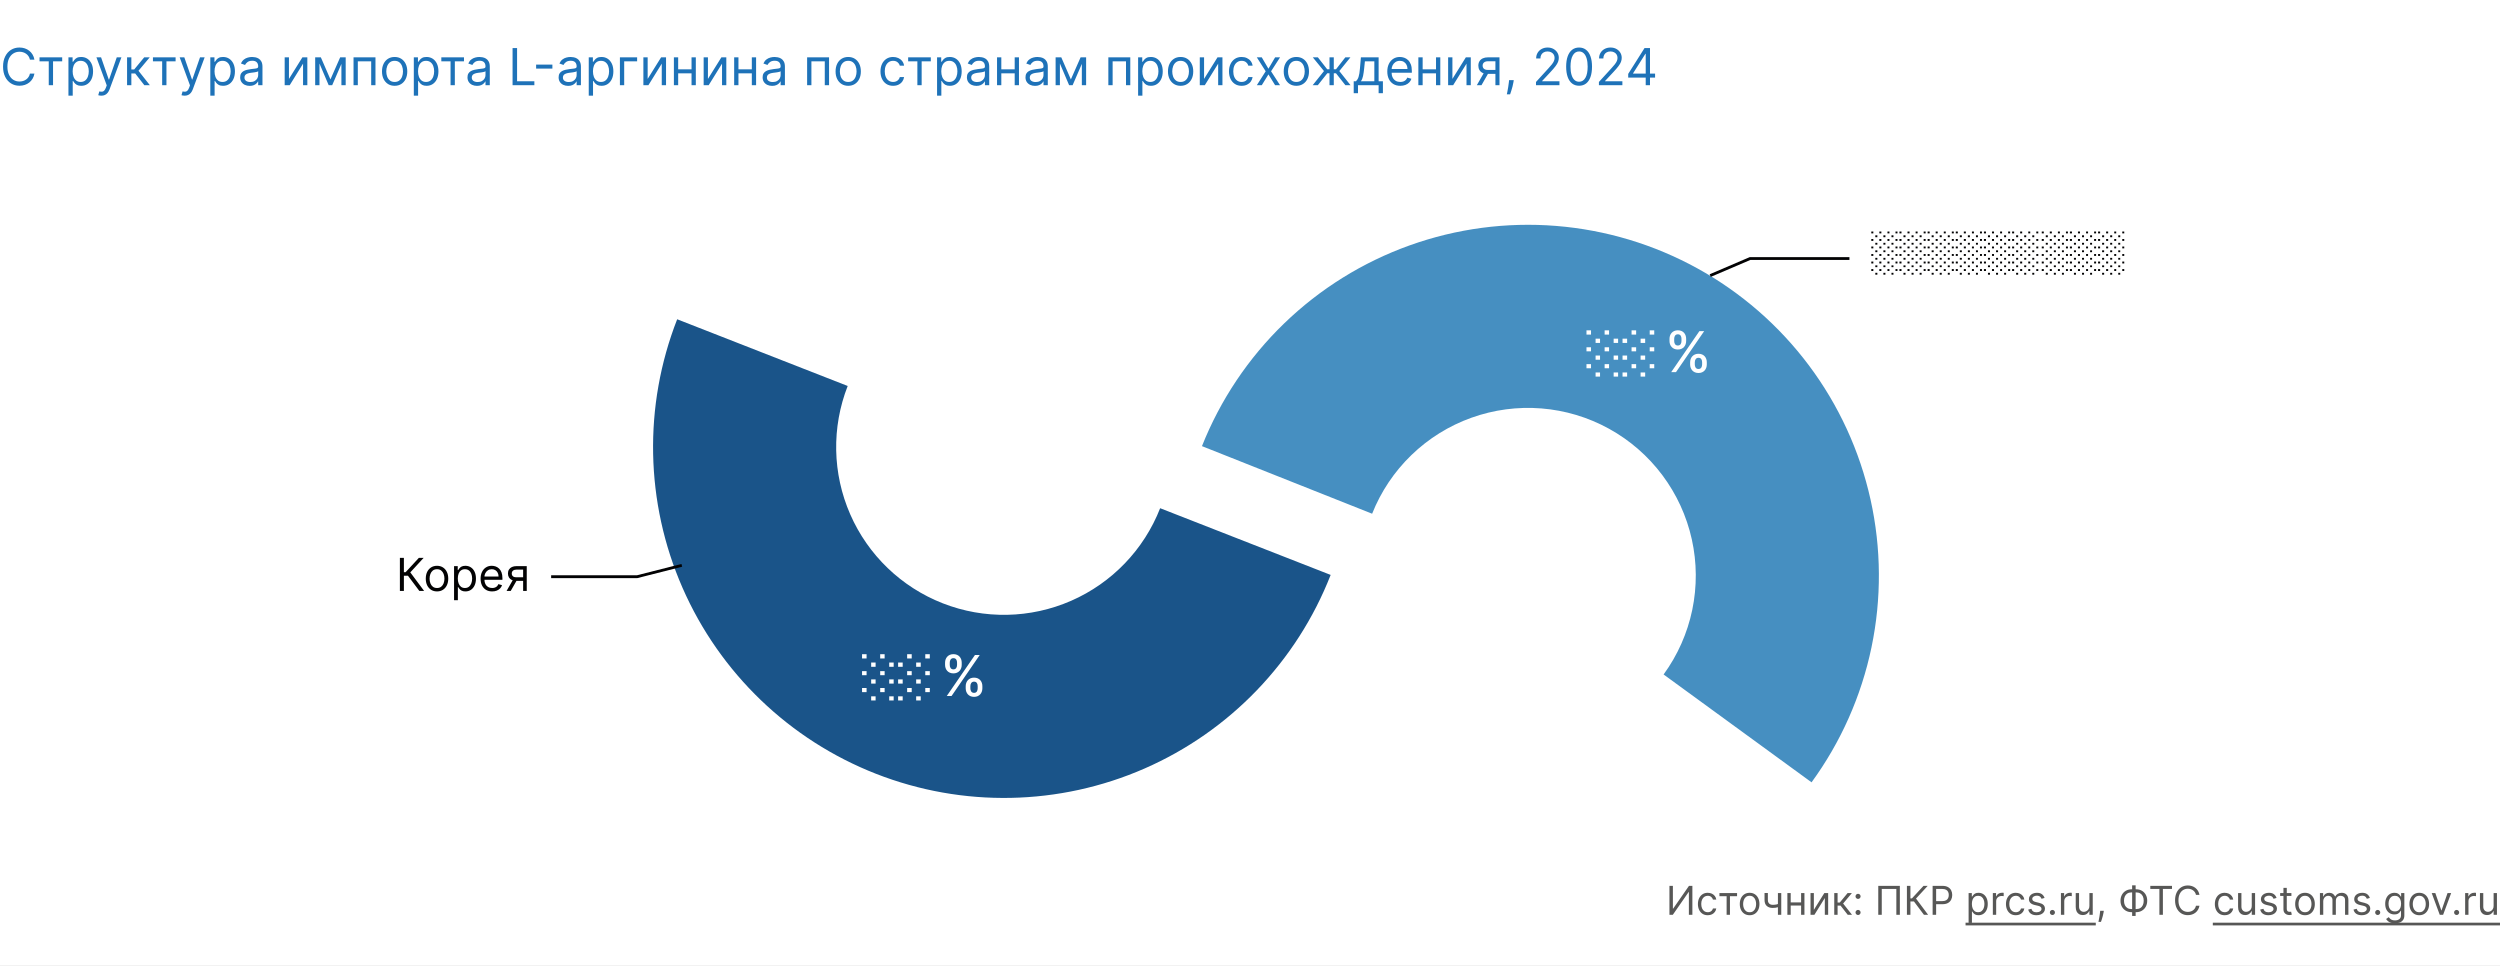 <svg width="880" height="340" viewBox="0 0 880 340" fill="none" xmlns="http://www.w3.org/2000/svg">
<rect x="0" y="0" width="880" height="340" fill="#333333" stroke="none"/>
<g clip-path="url(#clip0_830_2726)">
<rect width="880" height="340" fill="white"/>
<path d="M468.391 202.371C456.458 232.874 432.896 257.387 402.889 270.518C372.882 283.649 338.888 284.322 308.385 272.389C277.882 260.456 253.369 236.894 240.238 206.887C227.107 176.881 226.434 142.886 238.367 112.383L298.387 135.864C292.681 150.448 293.003 166.702 299.282 181.05C305.56 195.397 317.281 206.663 331.866 212.369C346.45 218.074 362.704 217.753 377.052 211.474C391.399 205.196 402.665 193.475 408.371 178.89L468.391 202.371Z" fill="#1A5489"/>
<path d="M423.091 157.04C429.561 140.75 439.425 126.024 452.026 113.841C464.627 101.657 479.677 92.296 496.176 86.379C512.675 80.462 530.244 78.124 547.716 79.522C565.188 80.92 582.163 86.02 597.511 94.485C612.859 102.95 626.23 114.585 636.734 128.616C647.238 142.648 654.635 158.755 658.434 175.866C662.232 192.977 662.344 210.701 658.764 227.859C655.183 245.017 647.991 261.217 637.665 275.38L585.585 237.414C590.522 230.642 593.961 222.896 595.673 214.692C597.385 206.488 597.331 198.014 595.515 189.832C593.699 181.651 590.162 173.95 585.14 167.241C580.117 160.532 573.724 154.968 566.386 150.921C559.047 146.874 550.931 144.435 542.577 143.767C534.223 143.098 525.822 144.216 517.934 147.045C510.045 149.874 502.849 154.35 496.824 160.176C490.799 166.001 486.082 173.042 482.989 180.831L423.091 157.04Z" fill="#468FC1"/>
<path d="M194 203H224.26L240 199" stroke="#020203"/>
<path d="M651 91H616.025L602 97" stroke="#020203"/>
<path d="M12.119 21H10.534C10.44 20.544 10.276 20.143 10.042 19.798C9.812 19.453 9.531 19.163 9.198 18.929C8.87 18.69 8.506 18.511 8.105 18.392C7.705 18.273 7.287 18.213 6.852 18.213C6.06 18.213 5.342 18.413 4.698 18.814C4.059 19.215 3.55 19.805 3.17 20.584C2.795 21.364 2.608 22.321 2.608 23.454C2.608 24.588 2.795 25.545 3.17 26.325C3.55 27.104 4.059 27.695 4.698 28.095C5.342 28.496 6.06 28.696 6.852 28.696C7.287 28.696 7.705 28.636 8.105 28.517C8.506 28.398 8.87 28.221 9.198 27.986C9.531 27.748 9.812 27.456 10.042 27.111C10.276 26.761 10.44 26.361 10.534 25.909H12.119C12 26.578 11.783 27.177 11.467 27.705C11.152 28.234 10.76 28.683 10.291 29.054C9.822 29.421 9.296 29.7 8.712 29.891C8.133 30.083 7.513 30.179 6.852 30.179C5.736 30.179 4.743 29.906 3.874 29.361C3.004 28.815 2.32 28.04 1.822 27.034C1.323 26.028 1.074 24.835 1.074 23.454C1.074 22.074 1.323 20.881 1.822 19.875C2.32 18.869 3.004 18.094 3.874 17.548C4.743 17.003 5.736 16.73 6.852 16.73C7.513 16.73 8.133 16.826 8.712 17.018C9.296 17.209 9.822 17.491 10.291 17.861C10.76 18.228 11.152 18.675 11.467 19.204C11.783 19.728 12 20.327 12.119 21ZM13.914 21.588V20.182H21.891V21.588H18.67V30H17.161V21.588H13.914ZM24.092 33.682V20.182H25.549V21.741H25.728C25.839 21.571 25.992 21.354 26.188 21.09C26.389 20.821 26.674 20.582 27.045 20.374C27.42 20.16 27.927 20.054 28.566 20.054C29.393 20.054 30.121 20.261 30.752 20.674C31.383 21.087 31.875 21.673 32.229 22.432C32.582 23.19 32.759 24.085 32.759 25.116C32.759 26.156 32.582 27.058 32.229 27.82C31.875 28.579 31.385 29.167 30.759 29.584C30.132 29.998 29.41 30.204 28.592 30.204C27.961 30.204 27.456 30.1 27.077 29.891C26.697 29.678 26.405 29.438 26.201 29.169C25.996 28.896 25.839 28.671 25.728 28.491H25.6V33.682H24.092ZM25.575 25.091C25.575 25.832 25.683 26.486 25.901 27.053C26.118 27.616 26.435 28.057 26.853 28.376C27.271 28.692 27.782 28.849 28.387 28.849C29.018 28.849 29.544 28.683 29.966 28.351C30.392 28.014 30.712 27.562 30.925 26.996C31.142 26.425 31.251 25.79 31.251 25.091C31.251 24.401 31.144 23.778 30.931 23.224C30.722 22.666 30.405 22.225 29.979 21.901C29.557 21.573 29.026 21.409 28.387 21.409C27.773 21.409 27.258 21.565 26.84 21.876C26.423 22.183 26.107 22.613 25.894 23.167C25.681 23.717 25.575 24.358 25.575 25.091ZM35.68 33.682C35.425 33.682 35.197 33.66 34.996 33.618C34.796 33.58 34.658 33.541 34.581 33.503L34.965 32.173C35.331 32.267 35.655 32.301 35.936 32.276C36.217 32.25 36.467 32.124 36.684 31.898C36.906 31.677 37.108 31.317 37.291 30.818L37.572 30.051L33.942 20.182H35.578L38.288 28.006H38.391L41.101 20.182H42.737L38.57 31.432C38.382 31.939 38.15 32.359 37.873 32.691C37.596 33.028 37.274 33.277 36.908 33.439C36.545 33.601 36.136 33.682 35.68 33.682ZM44.728 30V20.182H46.237V24.452H47.234L50.762 20.182H52.706L48.742 24.912L52.757 30H50.814L47.592 25.858H46.237V30H44.728ZM53.834 21.588V20.182H61.811V21.588H58.59V30H57.081V21.588H53.834ZM64.983 33.682C64.728 33.682 64.499 33.66 64.299 33.618C64.099 33.58 63.96 33.541 63.884 33.503L64.267 32.173C64.634 32.267 64.958 32.301 65.239 32.276C65.52 32.25 65.769 32.124 65.987 31.898C66.208 31.677 66.411 31.317 66.594 30.818L66.875 30.051L63.245 20.182H64.881L67.591 28.006H67.693L70.404 20.182H72.04L67.872 31.432C67.685 31.939 67.453 32.359 67.176 32.691C66.899 33.028 66.577 33.277 66.21 33.439C65.848 33.601 65.439 33.682 64.983 33.682ZM74.031 33.682V20.182H75.489V21.741H75.667C75.778 21.571 75.932 21.354 76.128 21.09C76.328 20.821 76.614 20.582 76.984 20.374C77.359 20.16 77.866 20.054 78.505 20.054C79.332 20.054 80.061 20.261 80.692 20.674C81.322 21.087 81.814 21.673 82.168 22.432C82.522 23.19 82.699 24.085 82.699 25.116C82.699 26.156 82.522 27.058 82.168 27.82C81.814 28.579 81.324 29.167 80.698 29.584C80.072 29.998 79.349 30.204 78.531 30.204C77.9 30.204 77.395 30.1 77.016 29.891C76.637 29.678 76.345 29.438 76.14 29.169C75.936 28.896 75.778 28.671 75.667 28.491H75.54V33.682H74.031ZM75.514 25.091C75.514 25.832 75.623 26.486 75.84 27.053C76.057 27.616 76.375 28.057 76.792 28.376C77.21 28.692 77.721 28.849 78.326 28.849C78.957 28.849 79.484 28.683 79.905 28.351C80.332 28.014 80.651 27.562 80.864 26.996C81.082 26.425 81.19 25.79 81.19 25.091C81.19 24.401 81.084 23.778 80.871 23.224C80.662 22.666 80.344 22.225 79.918 21.901C79.496 21.573 78.966 21.409 78.326 21.409C77.713 21.409 77.197 21.565 76.78 21.876C76.362 22.183 76.047 22.613 75.834 23.167C75.621 23.717 75.514 24.358 75.514 25.091ZM87.889 30.23C87.267 30.23 86.702 30.113 86.195 29.879C85.688 29.64 85.285 29.297 84.987 28.849C84.689 28.398 84.54 27.852 84.54 27.213C84.54 26.651 84.65 26.195 84.872 25.845C85.094 25.491 85.39 25.215 85.76 25.014C86.131 24.814 86.54 24.665 86.988 24.567C87.439 24.465 87.893 24.384 88.349 24.324C88.946 24.247 89.43 24.19 89.8 24.151C90.175 24.109 90.448 24.038 90.618 23.94C90.793 23.842 90.88 23.672 90.88 23.429V23.378C90.88 22.747 90.708 22.257 90.363 21.908C90.022 21.558 89.504 21.384 88.809 21.384C88.089 21.384 87.525 21.541 87.116 21.857C86.707 22.172 86.419 22.509 86.253 22.866L84.821 22.355C85.076 21.759 85.417 21.294 85.844 20.962C86.274 20.625 86.743 20.391 87.25 20.259C87.761 20.122 88.264 20.054 88.758 20.054C89.074 20.054 89.436 20.092 89.845 20.169C90.258 20.241 90.657 20.393 91.04 20.623C91.428 20.853 91.75 21.2 92.005 21.665C92.261 22.129 92.389 22.751 92.389 23.531V30H90.88V28.671H90.804C90.701 28.884 90.531 29.111 90.292 29.354C90.054 29.597 89.736 29.804 89.34 29.974C88.944 30.145 88.46 30.23 87.889 30.23ZM88.119 28.875C88.716 28.875 89.219 28.758 89.628 28.523C90.041 28.289 90.352 27.986 90.561 27.616C90.774 27.245 90.88 26.855 90.88 26.446V25.065C90.817 25.142 90.676 25.212 90.459 25.276C90.246 25.336 89.998 25.389 89.717 25.436C89.44 25.479 89.17 25.517 88.905 25.551C88.645 25.581 88.434 25.607 88.273 25.628C87.88 25.679 87.514 25.762 87.173 25.877C86.837 25.988 86.564 26.156 86.355 26.382C86.15 26.604 86.048 26.906 86.048 27.29C86.048 27.814 86.242 28.21 86.63 28.479C87.022 28.743 87.518 28.875 88.119 28.875ZM101.713 27.776L106.444 20.182H108.182V30H106.674V22.406L101.969 30H100.205V20.182H101.713V27.776ZM116.314 27.954L119.741 20.182H121.172L116.928 30H115.701L111.533 20.182H112.939L116.314 27.954ZM112.454 20.182V30H110.945V20.182H112.454ZM120.175 30V20.182H121.684V30H120.175ZM124.445 30V20.182H132.167V30H130.658V21.588H125.954V30H124.445ZM138.91 30.204C138.024 30.204 137.246 29.994 136.577 29.572C135.912 29.15 135.393 28.56 135.018 27.801C134.647 27.043 134.461 26.156 134.461 25.142C134.461 24.119 134.647 23.227 135.018 22.464C135.393 21.701 135.912 21.109 136.577 20.687C137.246 20.265 138.024 20.054 138.91 20.054C139.797 20.054 140.572 20.265 141.237 20.687C141.906 21.109 142.426 21.701 142.797 22.464C143.172 23.227 143.359 24.119 143.359 25.142C143.359 26.156 143.172 27.043 142.797 27.801C142.426 28.56 141.906 29.15 141.237 29.572C140.572 29.994 139.797 30.204 138.91 30.204ZM138.91 28.849C139.584 28.849 140.138 28.677 140.572 28.332C141.007 27.986 141.329 27.533 141.537 26.97C141.746 26.408 141.851 25.798 141.851 25.142C141.851 24.486 141.746 23.874 141.537 23.308C141.329 22.741 141.007 22.283 140.572 21.933C140.138 21.584 139.584 21.409 138.91 21.409C138.237 21.409 137.683 21.584 137.248 21.933C136.814 22.283 136.492 22.741 136.283 23.308C136.074 23.874 135.97 24.486 135.97 25.142C135.97 25.798 136.074 26.408 136.283 26.97C136.492 27.533 136.814 27.986 137.248 28.332C137.683 28.677 138.237 28.849 138.91 28.849ZM145.662 33.682V20.182H147.119V21.741H147.298C147.409 21.571 147.563 21.354 147.759 21.09C147.959 20.821 148.244 20.582 148.615 20.374C148.99 20.16 149.497 20.054 150.136 20.054C150.963 20.054 151.692 20.261 152.322 20.674C152.953 21.087 153.445 21.673 153.799 22.432C154.153 23.19 154.33 24.085 154.33 25.116C154.33 26.156 154.153 27.058 153.799 27.82C153.445 28.579 152.955 29.167 152.329 29.584C151.702 29.998 150.98 30.204 150.162 30.204C149.531 30.204 149.026 30.1 148.647 29.891C148.268 29.678 147.976 29.438 147.771 29.169C147.567 28.896 147.409 28.671 147.298 28.491H147.17V33.682H145.662ZM147.145 25.091C147.145 25.832 147.254 26.486 147.471 27.053C147.688 27.616 148.006 28.057 148.423 28.376C148.841 28.692 149.352 28.849 149.957 28.849C150.588 28.849 151.114 28.683 151.536 28.351C151.962 28.014 152.282 27.562 152.495 26.996C152.712 26.425 152.821 25.79 152.821 25.091C152.821 24.401 152.714 23.778 152.501 23.224C152.293 22.666 151.975 22.225 151.549 21.901C151.127 21.573 150.597 21.409 149.957 21.409C149.344 21.409 148.828 21.565 148.411 21.876C147.993 22.183 147.678 22.613 147.464 23.167C147.251 23.717 147.145 24.358 147.145 25.091ZM155.347 21.588V20.182H163.325V21.588H160.103V30H158.595V21.588H155.347ZM167.905 30.23C167.282 30.23 166.718 30.113 166.211 29.879C165.704 29.64 165.301 29.297 165.003 28.849C164.704 28.398 164.555 27.852 164.555 27.213C164.555 26.651 164.666 26.195 164.888 25.845C165.109 25.491 165.405 25.215 165.776 25.014C166.147 24.814 166.556 24.665 167.003 24.567C167.455 24.465 167.909 24.384 168.365 24.324C168.961 24.247 169.445 24.19 169.816 24.151C170.191 24.109 170.464 24.038 170.634 23.94C170.809 23.842 170.896 23.672 170.896 23.429V23.378C170.896 22.747 170.724 22.257 170.378 21.908C170.037 21.558 169.52 21.384 168.825 21.384C168.105 21.384 167.54 21.541 167.131 21.857C166.722 22.172 166.434 22.509 166.268 22.866L164.836 22.355C165.092 21.759 165.433 21.294 165.859 20.962C166.29 20.625 166.758 20.391 167.265 20.259C167.777 20.122 168.28 20.054 168.774 20.054C169.089 20.054 169.452 20.092 169.861 20.169C170.274 20.241 170.672 20.393 171.056 20.623C171.444 20.853 171.765 21.2 172.021 21.665C172.277 22.129 172.405 22.751 172.405 23.531V30H170.896V28.671H170.819C170.717 28.884 170.547 29.111 170.308 29.354C170.069 29.597 169.752 29.804 169.356 29.974C168.959 30.145 168.476 30.23 167.905 30.23ZM168.135 28.875C168.731 28.875 169.234 28.758 169.643 28.523C170.057 28.289 170.368 27.986 170.577 27.616C170.79 27.245 170.896 26.855 170.896 26.446V25.065C170.832 25.142 170.692 25.212 170.474 25.276C170.261 25.336 170.014 25.389 169.733 25.436C169.456 25.479 169.185 25.517 168.921 25.551C168.661 25.581 168.45 25.607 168.288 25.628C167.896 25.679 167.53 25.762 167.189 25.877C166.852 25.988 166.579 26.156 166.371 26.382C166.166 26.604 166.064 26.906 166.064 27.29C166.064 27.814 166.258 28.21 166.645 28.479C167.037 28.743 167.534 28.875 168.135 28.875ZM180.425 30V16.909H182.01V28.594H188.096V30H180.425ZM194.441 22.751V24.158H188.714V22.751H194.441ZM199.985 30.23C199.363 30.23 198.798 30.113 198.291 29.879C197.784 29.64 197.381 29.297 197.083 28.849C196.784 28.398 196.635 27.852 196.635 27.213C196.635 26.651 196.746 26.195 196.968 25.845C197.189 25.491 197.485 25.215 197.856 25.014C198.227 24.814 198.636 24.665 199.083 24.567C199.535 24.465 199.989 24.384 200.445 24.324C201.042 24.247 201.525 24.19 201.896 24.151C202.271 24.109 202.544 24.038 202.714 23.94C202.889 23.842 202.976 23.672 202.976 23.429V23.378C202.976 22.747 202.804 22.257 202.458 21.908C202.118 21.558 201.6 21.384 200.905 21.384C200.185 21.384 199.62 21.541 199.211 21.857C198.802 22.172 198.515 22.509 198.348 22.866L196.917 22.355C197.172 21.759 197.513 21.294 197.939 20.962C198.37 20.625 198.838 20.391 199.346 20.259C199.857 20.122 200.36 20.054 200.854 20.054C201.169 20.054 201.532 20.092 201.941 20.169C202.354 20.241 202.752 20.393 203.136 20.623C203.524 20.853 203.846 21.2 204.101 21.665C204.357 22.129 204.485 22.751 204.485 23.531V30H202.976V28.671H202.9C202.797 28.884 202.627 29.111 202.388 29.354C202.15 29.597 201.832 29.804 201.436 29.974C201.039 30.145 200.556 30.23 199.985 30.23ZM200.215 28.875C200.811 28.875 201.314 28.758 201.723 28.523C202.137 28.289 202.448 27.986 202.657 27.616C202.87 27.245 202.976 26.855 202.976 26.446V25.065C202.912 25.142 202.772 25.212 202.554 25.276C202.341 25.336 202.094 25.389 201.813 25.436C201.536 25.479 201.265 25.517 201.001 25.551C200.741 25.581 200.53 25.607 200.368 25.628C199.976 25.679 199.61 25.762 199.269 25.877C198.932 25.988 198.659 26.156 198.451 26.382C198.246 26.604 198.144 26.906 198.144 27.29C198.144 27.814 198.338 28.21 198.725 28.479C199.118 28.743 199.614 28.875 200.215 28.875ZM207.238 33.682V20.182H208.695V21.741H208.874C208.985 21.571 209.139 21.354 209.335 21.09C209.535 20.821 209.82 20.582 210.191 20.374C210.566 20.16 211.073 20.054 211.713 20.054C212.539 20.054 213.268 20.261 213.899 20.674C214.529 21.087 215.021 21.673 215.375 22.432C215.729 23.19 215.906 24.085 215.906 25.116C215.906 26.156 215.729 27.058 215.375 27.82C215.021 28.579 214.531 29.167 213.905 29.584C213.279 29.998 212.556 30.204 211.738 30.204C211.107 30.204 210.602 30.1 210.223 29.891C209.844 29.678 209.552 29.438 209.347 29.169C209.143 28.896 208.985 28.671 208.874 28.491H208.747V33.682H207.238ZM208.721 25.091C208.721 25.832 208.83 26.486 209.047 27.053C209.264 27.616 209.582 28.057 209.999 28.376C210.417 28.692 210.928 28.849 211.534 28.849C212.164 28.849 212.691 28.683 213.112 28.351C213.539 28.014 213.858 27.562 214.071 26.996C214.289 26.425 214.397 25.79 214.397 25.091C214.397 24.401 214.291 23.778 214.078 23.224C213.869 22.666 213.551 22.225 213.125 21.901C212.703 21.573 212.173 21.409 211.534 21.409C210.92 21.409 210.404 21.565 209.987 21.876C209.569 22.183 209.254 22.613 209.041 23.167C208.828 23.717 208.721 24.358 208.721 25.091ZM224.267 20.182V21.588H219.715V30H218.207V20.182H224.267ZM227.977 27.776L232.707 20.182H234.446V30H232.937V22.406L228.233 30H226.469V20.182H227.977V27.776ZM243.78 24.401V25.807H238.359V24.401H243.78ZM238.717 20.182V30H237.209V20.182H238.717ZM244.93 20.182V30H243.422V20.182H244.93ZM249.194 27.776L253.924 20.182H255.663V30H254.154V22.406L249.45 30H247.685V20.182H249.194V27.776ZM264.997 24.401V25.807H259.576V24.401H264.997ZM259.934 20.182V30H258.426V20.182H259.934ZM266.147 20.182V30H264.639V20.182H266.147ZM271.791 30.23C271.169 30.23 270.605 30.113 270.097 29.879C269.59 29.64 269.188 29.297 268.889 28.849C268.591 28.398 268.442 27.852 268.442 27.213C268.442 26.651 268.553 26.195 268.774 25.845C268.996 25.491 269.292 25.215 269.663 25.014C270.034 24.814 270.443 24.665 270.89 24.567C271.342 24.465 271.796 24.384 272.252 24.324C272.848 24.247 273.332 24.19 273.703 24.151C274.078 24.109 274.35 24.038 274.521 23.94C274.695 23.842 274.783 23.672 274.783 23.429V23.378C274.783 22.747 274.61 22.257 274.265 21.908C273.924 21.558 273.406 21.384 272.712 21.384C271.992 21.384 271.427 21.541 271.018 21.857C270.609 22.172 270.321 22.509 270.155 22.866L268.723 22.355C268.979 21.759 269.32 21.294 269.746 20.962C270.176 20.625 270.645 20.391 271.152 20.259C271.664 20.122 272.166 20.054 272.661 20.054C272.976 20.054 273.338 20.092 273.747 20.169C274.161 20.241 274.559 20.393 274.943 20.623C275.33 20.853 275.652 21.2 275.908 21.665C276.164 22.129 276.291 22.751 276.291 23.531V30H274.783V28.671H274.706C274.604 28.884 274.433 29.111 274.195 29.354C273.956 29.597 273.639 29.804 273.242 29.974C272.846 30.145 272.362 30.23 271.791 30.23ZM272.021 28.875C272.618 28.875 273.121 28.758 273.53 28.523C273.943 28.289 274.254 27.986 274.463 27.616C274.676 27.245 274.783 26.855 274.783 26.446V25.065C274.719 25.142 274.578 25.212 274.361 25.276C274.148 25.336 273.901 25.389 273.619 25.436C273.343 25.479 273.072 25.517 272.808 25.551C272.548 25.581 272.337 25.607 272.175 25.628C271.783 25.679 271.416 25.762 271.075 25.877C270.739 25.988 270.466 26.156 270.257 26.382C270.053 26.604 269.95 26.906 269.95 27.29C269.95 27.814 270.144 28.21 270.532 28.479C270.924 28.743 271.421 28.875 272.021 28.875ZM284.107 30V20.182H291.829V30H290.32V21.588H285.616V30H284.107ZM298.572 30.204C297.686 30.204 296.908 29.994 296.239 29.572C295.575 29.15 295.055 28.56 294.68 27.801C294.309 27.043 294.124 26.156 294.124 25.142C294.124 24.119 294.309 23.227 294.68 22.464C295.055 21.701 295.575 21.109 296.239 20.687C296.908 20.265 297.686 20.054 298.572 20.054C299.459 20.054 300.234 20.265 300.899 20.687C301.568 21.109 302.088 21.701 302.459 22.464C302.834 23.227 303.021 24.119 303.021 25.142C303.021 26.156 302.834 27.043 302.459 27.801C302.088 28.56 301.568 29.15 300.899 29.572C300.234 29.994 299.459 30.204 298.572 30.204ZM298.572 28.849C299.246 28.849 299.8 28.677 300.234 28.332C300.669 27.986 300.991 27.533 301.2 26.97C301.408 26.408 301.513 25.798 301.513 25.142C301.513 24.486 301.408 23.874 301.2 23.308C300.991 22.741 300.669 22.283 300.234 21.933C299.8 21.584 299.246 21.409 298.572 21.409C297.899 21.409 297.345 21.584 296.911 21.933C296.476 22.283 296.154 22.741 295.945 23.308C295.737 23.874 295.632 24.486 295.632 25.142C295.632 25.798 295.737 26.408 295.945 26.97C296.154 27.533 296.476 27.986 296.911 28.332C297.345 28.677 297.899 28.849 298.572 28.849ZM314.375 30.204C313.455 30.204 312.662 29.987 311.997 29.553C311.333 29.118 310.821 28.519 310.463 27.756C310.105 26.994 309.926 26.122 309.926 25.142C309.926 24.145 310.11 23.265 310.476 22.502C310.847 21.735 311.362 21.136 312.023 20.706C312.688 20.271 313.463 20.054 314.35 20.054C315.04 20.054 315.662 20.182 316.216 20.438C316.77 20.693 317.224 21.051 317.578 21.511C317.931 21.972 318.151 22.509 318.236 23.122H316.727C316.612 22.675 316.357 22.278 315.96 21.933C315.568 21.584 315.04 21.409 314.375 21.409C313.787 21.409 313.271 21.562 312.828 21.869C312.389 22.172 312.046 22.6 311.799 23.154C311.556 23.704 311.435 24.349 311.435 25.091C311.435 25.849 311.554 26.51 311.793 27.072C312.036 27.635 312.377 28.072 312.816 28.383C313.259 28.694 313.779 28.849 314.375 28.849C314.767 28.849 315.123 28.781 315.443 28.645C315.762 28.509 316.033 28.312 316.254 28.057C316.476 27.801 316.634 27.494 316.727 27.136H318.236C318.151 27.716 317.94 28.238 317.603 28.702C317.271 29.163 316.83 29.529 316.28 29.802C315.735 30.07 315.1 30.204 314.375 30.204ZM319.668 21.588V20.182H327.645V21.588H324.423V30H322.915V21.588H319.668ZM329.846 33.682V20.182H331.303V21.741H331.482C331.593 21.571 331.746 21.354 331.942 21.09C332.142 20.821 332.428 20.582 332.799 20.374C333.174 20.16 333.681 20.054 334.32 20.054C335.147 20.054 335.875 20.261 336.506 20.674C337.137 21.087 337.629 21.673 337.983 22.432C338.336 23.19 338.513 24.085 338.513 25.116C338.513 26.156 338.336 27.058 337.983 27.82C337.629 28.579 337.139 29.167 336.512 29.584C335.886 29.998 335.164 30.204 334.346 30.204C333.715 30.204 333.21 30.1 332.831 29.891C332.451 29.678 332.159 29.438 331.955 29.169C331.75 28.896 331.593 28.671 331.482 28.491H331.354V33.682H329.846ZM331.328 25.091C331.328 25.832 331.437 26.486 331.654 27.053C331.872 27.616 332.189 28.057 332.607 28.376C333.025 28.692 333.536 28.849 334.141 28.849C334.772 28.849 335.298 28.683 335.72 28.351C336.146 28.014 336.466 27.562 336.679 26.996C336.896 26.425 337.005 25.79 337.005 25.091C337.005 24.401 336.898 23.778 336.685 23.224C336.476 22.666 336.159 22.225 335.733 21.901C335.311 21.573 334.78 21.409 334.141 21.409C333.527 21.409 333.012 21.565 332.594 21.876C332.176 22.183 331.861 22.613 331.648 23.167C331.435 23.717 331.328 24.358 331.328 25.091ZM343.703 30.23C343.081 30.23 342.517 30.113 342.01 29.879C341.502 29.64 341.1 29.297 340.801 28.849C340.503 28.398 340.354 27.852 340.354 27.213C340.354 26.651 340.465 26.195 340.686 25.845C340.908 25.491 341.204 25.215 341.575 25.014C341.946 24.814 342.355 24.665 342.802 24.567C343.254 24.465 343.708 24.384 344.164 24.324C344.76 24.247 345.244 24.19 345.615 24.151C345.99 24.109 346.262 24.038 346.433 23.94C346.608 23.842 346.695 23.672 346.695 23.429V23.378C346.695 22.747 346.522 22.257 346.177 21.908C345.836 21.558 345.319 21.384 344.624 21.384C343.904 21.384 343.339 21.541 342.93 21.857C342.521 22.172 342.233 22.509 342.067 22.866L340.635 22.355C340.891 21.759 341.232 21.294 341.658 20.962C342.088 20.625 342.557 20.391 343.064 20.259C343.576 20.122 344.078 20.054 344.573 20.054C344.888 20.054 345.25 20.092 345.659 20.169C346.073 20.241 346.471 20.393 346.855 20.623C347.243 20.853 347.564 21.2 347.82 21.665C348.076 22.129 348.203 22.751 348.203 23.531V30H346.695V28.671H346.618C346.516 28.884 346.346 29.111 346.107 29.354C345.868 29.597 345.551 29.804 345.154 29.974C344.758 30.145 344.275 30.23 343.703 30.23ZM343.934 28.875C344.53 28.875 345.033 28.758 345.442 28.523C345.855 28.289 346.167 27.986 346.375 27.616C346.588 27.245 346.695 26.855 346.695 26.446V25.065C346.631 25.142 346.49 25.212 346.273 25.276C346.06 25.336 345.813 25.389 345.532 25.436C345.255 25.479 344.984 25.517 344.72 25.551C344.46 25.581 344.249 25.607 344.087 25.628C343.695 25.679 343.328 25.762 342.988 25.877C342.651 25.988 342.378 26.156 342.169 26.382C341.965 26.604 341.863 26.906 341.863 27.29C341.863 27.814 342.056 28.21 342.444 28.479C342.836 28.743 343.333 28.875 343.934 28.875ZM357.528 24.401V25.807H352.107V24.401H357.528ZM352.465 20.182V30H350.957V20.182H352.465ZM358.678 20.182V30H357.17V20.182H358.678ZM364.323 30.23C363.7 30.23 363.136 30.113 362.629 29.879C362.122 29.64 361.719 29.297 361.421 28.849C361.122 28.398 360.973 27.852 360.973 27.213C360.973 26.651 361.084 26.195 361.306 25.845C361.527 25.491 361.823 25.215 362.194 25.014C362.565 24.814 362.974 24.665 363.421 24.567C363.873 24.465 364.327 24.384 364.783 24.324C365.379 24.247 365.863 24.19 366.234 24.151C366.609 24.109 366.882 24.038 367.052 23.94C367.227 23.842 367.314 23.672 367.314 23.429V23.378C367.314 22.747 367.142 22.257 366.796 21.908C366.455 21.558 365.938 21.384 365.243 21.384C364.523 21.384 363.958 21.541 363.549 21.857C363.14 22.172 362.852 22.509 362.686 22.866L361.254 22.355C361.51 21.759 361.851 21.294 362.277 20.962C362.708 20.625 363.176 20.391 363.683 20.259C364.195 20.122 364.698 20.054 365.192 20.054C365.507 20.054 365.869 20.092 366.279 20.169C366.692 20.241 367.09 20.393 367.474 20.623C367.862 20.853 368.183 21.2 368.439 21.665C368.695 22.129 368.823 22.751 368.823 23.531V30H367.314V28.671H367.237C367.135 28.884 366.965 29.111 366.726 29.354C366.487 29.597 366.17 29.804 365.774 29.974C365.377 30.145 364.894 30.23 364.323 30.23ZM364.553 28.875C365.149 28.875 365.652 28.758 366.061 28.523C366.475 28.289 366.786 27.986 366.994 27.616C367.208 27.245 367.314 26.855 367.314 26.446V25.065C367.25 25.142 367.11 25.212 366.892 25.276C366.679 25.336 366.432 25.389 366.151 25.436C365.874 25.479 365.603 25.517 365.339 25.551C365.079 25.581 364.868 25.607 364.706 25.628C364.314 25.679 363.948 25.762 363.607 25.877C363.27 25.988 362.997 26.156 362.789 26.382C362.584 26.604 362.482 26.906 362.482 27.29C362.482 27.814 362.676 28.21 363.063 28.479C363.455 28.743 363.952 28.875 364.553 28.875ZM376.945 27.954L380.371 20.182H381.803L377.559 30H376.332L372.164 20.182H373.57L376.945 27.954ZM373.085 20.182V30H371.576V20.182H373.085ZM380.806 30V20.182H382.315V30H380.806ZM390.138 30V20.182H397.86V30H396.352V21.588H391.647V30H390.138ZM400.615 33.682V20.182H402.072V21.741H402.251C402.362 21.571 402.516 21.354 402.712 21.09C402.912 20.821 403.197 20.582 403.568 20.374C403.943 20.16 404.45 20.054 405.089 20.054C405.916 20.054 406.645 20.261 407.276 20.674C407.906 21.087 408.398 21.673 408.752 22.432C409.106 23.19 409.283 24.085 409.283 25.116C409.283 26.156 409.106 27.058 408.752 27.82C408.398 28.579 407.908 29.167 407.282 29.584C406.656 29.998 405.933 30.204 405.115 30.204C404.484 30.204 403.979 30.1 403.6 29.891C403.221 29.678 402.929 29.438 402.724 29.169C402.52 28.896 402.362 28.671 402.251 28.491H402.124V33.682H400.615ZM402.098 25.091C402.098 25.832 402.207 26.486 402.424 27.053C402.641 27.616 402.959 28.057 403.376 28.376C403.794 28.692 404.305 28.849 404.911 28.849C405.541 28.849 406.067 28.683 406.489 28.351C406.915 28.014 407.235 27.562 407.448 26.996C407.665 26.425 407.774 25.79 407.774 25.091C407.774 24.401 407.668 23.778 407.455 23.224C407.246 22.666 406.928 22.225 406.502 21.901C406.08 21.573 405.55 21.409 404.911 21.409C404.297 21.409 403.781 21.565 403.364 21.876C402.946 22.183 402.631 22.613 402.418 23.167C402.205 23.717 402.098 24.358 402.098 25.091ZM415.572 30.204C414.686 30.204 413.908 29.994 413.239 29.572C412.575 29.15 412.055 28.56 411.68 27.801C411.309 27.043 411.124 26.156 411.124 25.142C411.124 24.119 411.309 23.227 411.68 22.464C412.055 21.701 412.575 21.109 413.239 20.687C413.908 20.265 414.686 20.054 415.572 20.054C416.459 20.054 417.234 20.265 417.899 20.687C418.568 21.109 419.088 21.701 419.459 22.464C419.834 23.227 420.021 24.119 420.021 25.142C420.021 26.156 419.834 27.043 419.459 27.801C419.088 28.56 418.568 29.15 417.899 29.572C417.234 29.994 416.459 30.204 415.572 30.204ZM415.572 28.849C416.246 28.849 416.8 28.677 417.234 28.332C417.669 27.986 417.991 27.533 418.2 26.97C418.408 26.408 418.513 25.798 418.513 25.142C418.513 24.486 418.408 23.874 418.2 23.308C417.991 22.741 417.669 22.283 417.234 21.933C416.8 21.584 416.246 21.409 415.572 21.409C414.899 21.409 414.345 21.584 413.911 21.933C413.476 22.283 413.154 22.741 412.945 23.308C412.737 23.874 412.632 24.486 412.632 25.142C412.632 25.798 412.737 26.408 412.945 26.97C413.154 27.533 413.476 27.986 413.911 28.332C414.345 28.677 414.899 28.849 415.572 28.849ZM423.833 27.776L428.563 20.182H430.301V30H428.793V22.406L424.088 30H422.324V20.182H423.833V27.776ZM437.053 30.204C436.132 30.204 435.34 29.987 434.675 29.553C434.01 29.118 433.499 28.519 433.141 27.756C432.783 26.994 432.604 26.122 432.604 25.142C432.604 24.145 432.787 23.265 433.154 22.502C433.525 21.735 434.04 21.136 434.701 20.706C435.365 20.271 436.141 20.054 437.027 20.054C437.718 20.054 438.34 20.182 438.894 20.438C439.448 20.693 439.902 21.051 440.255 21.511C440.609 21.972 440.828 22.509 440.914 23.122H439.405C439.29 22.675 439.034 22.278 438.638 21.933C438.246 21.584 437.718 21.409 437.053 21.409C436.465 21.409 435.949 21.562 435.506 21.869C435.067 22.172 434.724 22.6 434.477 23.154C434.234 23.704 434.113 24.349 434.113 25.091C434.113 25.849 434.232 26.51 434.471 27.072C434.713 27.635 435.054 28.072 435.493 28.383C435.936 28.694 436.456 28.849 437.053 28.849C437.445 28.849 437.801 28.781 438.12 28.645C438.44 28.509 438.711 28.312 438.932 28.057C439.154 27.801 439.311 27.494 439.405 27.136H440.914C440.828 27.716 440.618 28.238 440.281 28.702C439.949 29.163 439.507 29.529 438.958 29.802C438.412 30.07 437.777 30.204 437.053 30.204ZM444.138 20.182L446.491 24.196L448.843 20.182H450.582L447.411 25.091L450.582 30H448.843L446.491 26.19L444.138 30H442.4L445.519 25.091L442.4 20.182H444.138ZM456.319 30.204C455.432 30.204 454.654 29.994 453.985 29.572C453.321 29.15 452.801 28.56 452.426 27.801C452.055 27.043 451.87 26.156 451.87 25.142C451.87 24.119 452.055 23.227 452.426 22.464C452.801 21.701 453.321 21.109 453.985 20.687C454.654 20.265 455.432 20.054 456.319 20.054C457.205 20.054 457.98 20.265 458.645 20.687C459.314 21.109 459.834 21.701 460.205 22.464C460.58 23.227 460.767 24.119 460.767 25.142C460.767 26.156 460.58 27.043 460.205 27.801C459.834 28.56 459.314 29.15 458.645 29.572C457.98 29.994 457.205 30.204 456.319 30.204ZM456.319 28.849C456.992 28.849 457.546 28.677 457.98 28.332C458.415 27.986 458.737 27.533 458.946 26.97C459.154 26.408 459.259 25.798 459.259 25.142C459.259 24.486 459.154 23.874 458.946 23.308C458.737 22.741 458.415 22.283 457.98 21.933C457.546 21.584 456.992 21.409 456.319 21.409C455.645 21.409 455.091 21.584 454.657 21.933C454.222 22.283 453.9 22.741 453.691 23.308C453.483 23.874 453.378 24.486 453.378 25.142C453.378 25.798 453.483 26.408 453.691 26.97C453.9 27.533 454.222 27.986 454.657 28.332C455.091 28.677 455.645 28.849 456.319 28.849ZM462.052 30L466.041 25.014L462.103 20.182H463.893L467.166 24.375H467.984V20.182H469.493V24.375H470.285L473.558 20.182H475.348L471.436 25.014L475.399 30H473.583L470.26 25.781H469.493V30H467.984V25.781H467.217L463.868 30H462.052ZM476.506 32.812V28.594H477.324C477.525 28.385 477.697 28.159 477.842 27.916C477.987 27.673 478.113 27.386 478.219 27.053C478.33 26.717 478.424 26.308 478.501 25.826C478.577 25.34 478.645 24.754 478.705 24.068L479.037 20.182H485.276V28.594H486.785V32.812H485.276V30H478.015V32.812H476.506ZM479.037 28.594H483.768V21.588H480.444L480.188 24.068C480.081 25.095 479.949 25.992 479.792 26.759C479.634 27.526 479.383 28.138 479.037 28.594ZM492.903 30.204C491.957 30.204 491.141 29.996 490.455 29.578C489.773 29.156 489.247 28.568 488.876 27.814C488.51 27.055 488.327 26.173 488.327 25.168C488.327 24.162 488.51 23.276 488.876 22.509C489.247 21.737 489.763 21.136 490.423 20.706C491.088 20.271 491.864 20.054 492.75 20.054C493.261 20.054 493.766 20.139 494.265 20.31C494.763 20.48 495.217 20.757 495.626 21.141C496.036 21.52 496.362 22.023 496.604 22.649C496.847 23.276 496.969 24.047 496.969 24.963V25.602H489.401V24.298H495.435C495.435 23.744 495.324 23.25 495.102 22.815C494.885 22.381 494.574 22.038 494.169 21.786C493.768 21.535 493.295 21.409 492.75 21.409C492.149 21.409 491.629 21.558 491.19 21.857C490.756 22.151 490.421 22.534 490.187 23.007C489.952 23.48 489.835 23.987 489.835 24.528V25.398C489.835 26.139 489.963 26.768 490.219 27.283C490.479 27.795 490.839 28.185 491.299 28.453C491.759 28.717 492.294 28.849 492.903 28.849C493.3 28.849 493.658 28.794 493.977 28.683C494.301 28.568 494.58 28.398 494.815 28.172C495.049 27.942 495.23 27.656 495.358 27.315L496.815 27.724C496.662 28.219 496.404 28.653 496.042 29.028C495.68 29.399 495.232 29.689 494.7 29.898C494.167 30.102 493.568 30.204 492.903 30.204ZM505.835 24.401V25.807H500.414V24.401H505.835ZM500.772 20.182V30H499.263V20.182H500.772ZM506.985 20.182V30H505.477V20.182H506.985ZM511.249 27.776L515.979 20.182H517.717V30H516.209V22.406L511.504 30H509.74V20.182H511.249V27.776ZM526.387 30V21.562H523.779C523.191 21.562 522.728 21.699 522.392 21.972C522.055 22.244 521.887 22.619 521.887 23.097C521.887 23.565 522.038 23.934 522.34 24.202C522.647 24.471 523.067 24.605 523.6 24.605H526.77V26.011H523.6C522.935 26.011 522.362 25.894 521.88 25.66C521.399 25.425 521.028 25.091 520.768 24.656C520.508 24.217 520.378 23.697 520.378 23.097C520.378 22.491 520.514 21.972 520.787 21.537C521.06 21.102 521.45 20.768 521.957 20.533C522.468 20.299 523.075 20.182 523.779 20.182H527.818V30H526.387ZM519.841 30L522.628 25.116H524.264L521.477 30H519.841ZM532.838 28.21L532.735 28.901C532.663 29.386 532.552 29.906 532.403 30.46C532.258 31.014 532.107 31.536 531.949 32.026C531.792 32.516 531.662 32.906 531.559 33.196H530.409C530.464 32.923 530.537 32.563 530.626 32.116C530.716 31.668 530.805 31.168 530.895 30.614C530.988 30.064 531.065 29.501 531.125 28.926L531.201 28.21H532.838ZM540.67 30V28.849L544.991 24.119C545.498 23.565 545.915 23.084 546.243 22.675C546.572 22.261 546.814 21.874 546.972 21.511C547.134 21.145 547.215 20.761 547.215 20.361C547.215 19.901 547.104 19.502 546.883 19.166C546.665 18.829 546.367 18.569 545.988 18.386C545.608 18.202 545.182 18.111 544.709 18.111C544.206 18.111 543.768 18.215 543.393 18.424C543.022 18.629 542.734 18.916 542.53 19.287C542.329 19.658 542.229 20.092 542.229 20.591H540.721C540.721 19.824 540.898 19.151 541.251 18.571C541.605 17.991 542.086 17.54 542.696 17.216C543.309 16.892 543.998 16.73 544.76 16.73C545.528 16.73 546.207 16.892 546.8 17.216C547.392 17.54 547.856 17.977 548.193 18.526C548.53 19.076 548.698 19.688 548.698 20.361C548.698 20.842 548.611 21.313 548.436 21.773C548.265 22.229 547.967 22.739 547.541 23.301C547.119 23.859 546.533 24.541 545.783 25.347L542.843 28.491V28.594H548.928V30H540.67ZM555.838 30.179C554.875 30.179 554.055 29.917 553.377 29.393C552.699 28.864 552.182 28.099 551.824 27.098C551.466 26.092 551.287 24.878 551.287 23.454C551.287 22.04 551.466 20.832 551.824 19.83C552.186 18.825 552.706 18.058 553.383 17.529C554.065 16.996 554.883 16.73 555.838 16.73C556.792 16.73 557.608 16.996 558.286 17.529C558.968 18.058 559.488 18.825 559.846 19.83C560.208 20.832 560.389 22.04 560.389 23.454C560.389 24.878 560.21 26.092 559.852 27.098C559.494 28.099 558.976 28.864 558.299 29.393C557.621 29.917 556.801 30.179 555.838 30.179ZM555.838 28.773C556.792 28.773 557.534 28.312 558.062 27.392C558.591 26.472 558.855 25.159 558.855 23.454C558.855 22.321 558.733 21.356 558.491 20.559C558.252 19.762 557.907 19.155 557.455 18.737C557.008 18.32 556.469 18.111 555.838 18.111C554.892 18.111 554.153 18.577 553.62 19.511C553.087 20.44 552.821 21.754 552.821 23.454C552.821 24.588 552.94 25.551 553.179 26.344C553.417 27.136 553.76 27.739 554.208 28.153C554.66 28.566 555.203 28.773 555.838 28.773ZM562.818 30V28.849L567.139 24.119C567.646 23.565 568.064 23.084 568.392 22.675C568.72 22.261 568.963 21.874 569.121 21.511C569.282 21.145 569.363 20.761 569.363 20.361C569.363 19.901 569.253 19.502 569.031 19.166C568.814 18.829 568.515 18.569 568.136 18.386C567.757 18.202 567.331 18.111 566.858 18.111C566.355 18.111 565.916 18.215 565.541 18.424C565.17 18.629 564.883 18.916 564.678 19.287C564.478 19.658 564.378 20.092 564.378 20.591H562.869C562.869 19.824 563.046 19.151 563.4 18.571C563.753 17.991 564.235 17.54 564.844 17.216C565.458 16.892 566.146 16.73 566.909 16.73C567.676 16.73 568.356 16.892 568.948 17.216C569.54 17.54 570.005 17.977 570.341 18.526C570.678 19.076 570.846 19.688 570.846 20.361C570.846 20.842 570.759 21.313 570.584 21.773C570.414 22.229 570.116 22.739 569.689 23.301C569.268 23.859 568.682 24.541 567.932 25.347L564.991 28.491V28.594H571.077V30H562.818ZM573.128 27.315V26.011L578.881 16.909H579.827V18.929H579.188L574.841 25.807V25.909H582.589V27.315H573.128ZM579.29 30V26.919V26.312V16.909H580.799V30H579.29Z" fill="#1E72B8"/>
<path d="M587.643 311.818H588.856V319.832H588.956L594.524 311.818H595.717V322H594.484V314.006H594.385L588.836 322H587.643V311.818ZM601.127 322.159C600.411 322.159 599.795 321.99 599.278 321.652C598.761 321.314 598.363 320.848 598.085 320.255C597.806 319.662 597.667 318.984 597.667 318.222C597.667 317.446 597.81 316.762 598.095 316.168C598.383 315.572 598.784 315.106 599.298 314.771C599.815 314.433 600.418 314.264 601.107 314.264C601.644 314.264 602.128 314.364 602.559 314.562C602.99 314.761 603.343 315.04 603.618 315.398C603.893 315.756 604.064 316.173 604.13 316.651H602.957C602.867 316.303 602.669 315.994 602.36 315.726C602.055 315.454 601.644 315.318 601.127 315.318C600.67 315.318 600.269 315.437 599.924 315.676C599.583 315.911 599.316 316.245 599.124 316.675C598.935 317.103 598.84 317.605 598.84 318.182C598.84 318.772 598.933 319.286 599.119 319.723C599.308 320.161 599.573 320.5 599.914 320.742C600.259 320.984 600.663 321.105 601.127 321.105C601.432 321.105 601.709 321.052 601.958 320.946C602.206 320.84 602.417 320.688 602.589 320.489C602.761 320.29 602.884 320.051 602.957 319.773H604.13C604.064 320.223 603.9 320.629 603.638 320.991C603.379 321.349 603.036 321.634 602.609 321.846C602.185 322.055 601.691 322.159 601.127 322.159ZM605.244 315.457V314.364H611.448V315.457H608.943V322H607.769V315.457H605.244ZM615.866 322.159C615.176 322.159 614.571 321.995 614.051 321.667C613.534 321.339 613.13 320.88 612.838 320.29C612.55 319.7 612.405 319.01 612.405 318.222C612.405 317.426 612.55 316.732 612.838 316.138C613.13 315.545 613.534 315.085 614.051 314.756C614.571 314.428 615.176 314.264 615.866 314.264C616.555 314.264 617.158 314.428 617.675 314.756C618.196 315.085 618.6 315.545 618.888 316.138C619.18 316.732 619.326 317.426 619.326 318.222C619.326 319.01 619.18 319.7 618.888 320.29C618.6 320.88 618.196 321.339 617.675 321.667C617.158 321.995 616.555 322.159 615.866 322.159ZM615.866 321.105C616.389 321.105 616.82 320.971 617.158 320.702C617.496 320.434 617.747 320.081 617.909 319.643C618.071 319.206 618.153 318.732 618.153 318.222C618.153 317.711 618.071 317.236 617.909 316.795C617.747 316.354 617.496 315.998 617.158 315.726C616.82 315.454 616.389 315.318 615.866 315.318C615.342 315.318 614.911 315.454 614.573 315.726C614.235 315.998 613.985 316.354 613.822 316.795C613.66 317.236 613.579 317.711 613.579 318.222C613.579 318.732 613.66 319.206 613.822 319.643C613.985 320.081 614.235 320.434 614.573 320.702C614.911 320.971 615.342 321.105 615.866 321.105ZM627.003 314.364V322H625.83V314.364H627.003ZM626.546 318.003V319.097C626.281 319.196 626.017 319.284 625.755 319.36C625.493 319.433 625.218 319.491 624.93 319.534C624.642 319.574 624.325 319.594 623.98 319.594C623.115 319.594 622.421 319.36 621.897 318.893C621.377 318.425 621.117 317.724 621.117 316.79V314.344H622.29V316.79C622.29 317.181 622.365 317.502 622.514 317.754C622.663 318.006 622.865 318.193 623.12 318.316C623.376 318.439 623.662 318.5 623.98 318.5C624.478 318.5 624.927 318.455 625.328 318.366C625.732 318.273 626.138 318.152 626.546 318.003ZM634.267 317.645V318.739H630.051V317.645H634.267ZM630.329 314.364V322H629.156V314.364H630.329ZM635.162 314.364V322H633.988V314.364H635.162ZM638.478 320.27L642.157 314.364H643.509V322H642.336V316.094L638.676 322H637.304V314.364H638.478V320.27ZM645.658 322V314.364H646.831V317.685H647.607L650.351 314.364H651.862L648.78 318.043L651.902 322H650.391L647.885 318.778H646.831V322H645.658ZM654.032 322.08C653.787 322.08 653.577 321.992 653.401 321.816C653.225 321.64 653.138 321.43 653.138 321.185C653.138 320.939 653.225 320.729 653.401 320.553C653.577 320.378 653.787 320.29 654.032 320.29C654.278 320.29 654.488 320.378 654.664 320.553C654.84 320.729 654.927 320.939 654.927 321.185C654.927 321.347 654.886 321.496 654.803 321.632C654.724 321.768 654.616 321.877 654.48 321.96C654.347 322.04 654.198 322.08 654.032 322.08ZM654.032 316.412C653.787 316.412 653.577 316.324 653.401 316.148C653.225 315.973 653.138 315.762 653.138 315.517C653.138 315.272 653.225 315.061 653.401 314.886C653.577 314.71 653.787 314.622 654.032 314.622C654.278 314.622 654.488 314.71 654.664 314.886C654.84 315.061 654.927 315.272 654.927 315.517C654.927 315.679 654.886 315.829 654.803 315.964C654.724 316.1 654.616 316.21 654.48 316.293C654.347 316.372 654.198 316.412 654.032 316.412ZM668.746 311.818V322H667.513V312.912H662.382V322H661.149V311.818H668.746ZM677.219 322L673.719 317.327H672.466V322H671.233V311.818H672.466V316.233H673.003L677.08 311.818H678.551L674.435 316.293L678.69 322H677.219ZM680.284 322V311.818H683.724C684.523 311.818 685.176 311.962 685.683 312.251C686.193 312.536 686.571 312.922 686.816 313.409C687.062 313.896 687.184 314.44 687.184 315.04C687.184 315.64 687.062 316.185 686.816 316.675C686.574 317.166 686.2 317.557 685.693 317.849C685.186 318.137 684.536 318.281 683.744 318.281H681.278V317.188H683.704C684.251 317.188 684.69 317.093 685.022 316.904C685.353 316.715 685.593 316.46 685.743 316.138C685.895 315.814 685.971 315.447 685.971 315.04C685.971 314.632 685.895 314.268 685.743 313.946C685.593 313.625 685.351 313.373 685.017 313.19C684.682 313.005 684.238 312.912 683.684 312.912H681.517V322H680.284ZM692.949 324.864V314.364H694.082V315.577H694.222C694.308 315.444 694.427 315.275 694.58 315.07C694.735 314.861 694.957 314.675 695.246 314.513C695.537 314.347 695.932 314.264 696.429 314.264C697.072 314.264 697.639 314.425 698.129 314.746C698.62 315.068 699.003 315.524 699.278 316.114C699.553 316.704 699.69 317.4 699.69 318.202C699.69 319.01 699.553 319.711 699.278 320.305C699.003 320.895 698.621 321.352 698.134 321.677C697.647 321.998 697.085 322.159 696.449 322.159C695.958 322.159 695.566 322.078 695.271 321.915C694.976 321.75 694.749 321.562 694.589 321.354C694.43 321.142 694.308 320.966 694.222 320.827H694.122V324.864H692.949ZM694.102 318.182C694.102 318.759 694.187 319.267 694.356 319.708C694.525 320.146 694.772 320.489 695.097 320.737C695.421 320.982 695.819 321.105 696.29 321.105C696.78 321.105 697.19 320.976 697.518 320.717C697.849 320.455 698.098 320.104 698.263 319.663C698.433 319.219 698.517 318.725 698.517 318.182C698.517 317.645 698.434 317.161 698.268 316.73C698.106 316.296 697.859 315.953 697.528 315.701C697.2 315.446 696.787 315.318 696.29 315.318C695.813 315.318 695.411 315.439 695.087 315.681C694.762 315.92 694.517 316.254 694.351 316.685C694.185 317.113 694.102 317.612 694.102 318.182ZM701.48 322V314.364H702.614V315.517H702.693C702.832 315.139 703.084 314.833 703.449 314.597C703.813 314.362 704.224 314.244 704.682 314.244C704.768 314.244 704.876 314.246 705.005 314.249C705.134 314.253 705.232 314.258 705.298 314.264V315.457C705.259 315.447 705.167 315.433 705.025 315.413C704.886 315.389 704.738 315.378 704.582 315.378C704.211 315.378 703.88 315.456 703.588 315.612C703.3 315.764 703.071 315.976 702.902 316.248C702.736 316.516 702.653 316.823 702.653 317.168V322H701.48ZM709.559 322.159C708.843 322.159 708.227 321.99 707.71 321.652C707.192 321.314 706.795 320.848 706.516 320.255C706.238 319.662 706.099 318.984 706.099 318.222C706.099 317.446 706.241 316.762 706.526 316.168C706.815 315.572 707.216 315.106 707.729 314.771C708.246 314.433 708.85 314.264 709.539 314.264C710.076 314.264 710.56 314.364 710.991 314.562C711.422 314.761 711.775 315.04 712.05 315.398C712.325 315.756 712.496 316.173 712.562 316.651H711.388C711.299 316.303 711.1 315.994 710.792 315.726C710.487 315.454 710.076 315.318 709.559 315.318C709.102 315.318 708.701 315.437 708.356 315.676C708.014 315.911 707.748 316.245 707.555 316.675C707.366 317.103 707.272 317.605 707.272 318.182C707.272 318.772 707.365 319.286 707.55 319.723C707.739 320.161 708.004 320.5 708.346 320.742C708.691 320.984 709.095 321.105 709.559 321.105C709.864 321.105 710.141 321.052 710.389 320.946C710.638 320.84 710.848 320.688 711.021 320.489C711.193 320.29 711.316 320.051 711.388 319.773H712.562C712.496 320.223 712.331 320.629 712.07 320.991C711.811 321.349 711.468 321.634 711.04 321.846C710.616 322.055 710.122 322.159 709.559 322.159ZM719.686 316.074L718.632 316.372C718.566 316.196 718.468 316.026 718.339 315.86C718.213 315.691 718.04 315.552 717.822 315.442C717.603 315.333 717.323 315.278 716.982 315.278C716.514 315.278 716.125 315.386 715.813 315.602C715.505 315.814 715.351 316.084 715.351 316.412C715.351 316.704 715.457 316.934 715.669 317.103C715.881 317.272 716.213 317.413 716.663 317.526L717.797 317.804C718.48 317.97 718.988 318.223 719.323 318.565C719.658 318.903 719.825 319.339 719.825 319.872C719.825 320.31 719.699 320.701 719.447 321.045C719.199 321.39 718.851 321.662 718.403 321.861C717.956 322.06 717.436 322.159 716.842 322.159C716.063 322.159 715.419 321.99 714.908 321.652C714.398 321.314 714.075 320.82 713.939 320.17L715.053 319.892C715.159 320.303 715.359 320.611 715.654 320.817C715.952 321.022 716.342 321.125 716.822 321.125C717.369 321.125 717.804 321.009 718.125 320.777C718.45 320.542 718.612 320.26 718.612 319.932C718.612 319.667 718.519 319.445 718.334 319.266C718.148 319.083 717.863 318.947 717.479 318.858L716.206 318.56C715.507 318.394 714.993 318.137 714.665 317.789C714.34 317.438 714.178 316.999 714.178 316.472C714.178 316.041 714.299 315.66 714.54 315.328C714.786 314.997 715.119 314.737 715.54 314.548C715.964 314.359 716.445 314.264 716.982 314.264C717.737 314.264 718.33 314.43 718.761 314.761C719.196 315.093 719.504 315.53 719.686 316.074ZM722.447 322.08C722.201 322.08 721.991 321.992 721.815 321.816C721.64 321.64 721.552 321.43 721.552 321.185C721.552 320.939 721.64 320.729 721.815 320.553C721.991 320.378 722.201 320.29 722.447 320.29C722.692 320.29 722.902 320.378 723.078 320.553C723.254 320.729 723.341 320.939 723.341 321.185C723.341 321.347 723.3 321.496 723.217 321.632C723.138 321.768 723.03 321.877 722.894 321.96C722.761 322.04 722.612 322.08 722.447 322.08ZM725.447 322V314.364H726.58V315.517H726.66C726.799 315.139 727.051 314.833 727.416 314.597C727.78 314.362 728.191 314.244 728.649 314.244C728.735 314.244 728.843 314.246 728.972 314.249C729.101 314.253 729.199 314.258 729.265 314.264V315.457C729.225 315.447 729.134 315.433 728.992 315.413C728.852 315.389 728.705 315.378 728.549 315.378C728.178 315.378 727.847 315.456 727.555 315.612C727.267 315.764 727.038 315.976 726.869 316.248C726.703 316.516 726.62 316.823 726.62 317.168V322H725.447ZM735.468 318.878V314.364H736.642V322H735.468V320.707H735.389C735.21 321.095 734.931 321.425 734.554 321.697C734.176 321.965 733.699 322.099 733.122 322.099C732.645 322.099 732.22 321.995 731.849 321.786C731.478 321.574 731.186 321.256 730.974 320.832C730.762 320.404 730.656 319.866 730.656 319.216V314.364H731.829V319.136C731.829 319.693 731.985 320.137 732.297 320.469C732.611 320.8 733.012 320.966 733.5 320.966C733.791 320.966 734.088 320.891 734.39 320.742C734.694 320.593 734.95 320.364 735.155 320.056C735.364 319.748 735.468 319.355 735.468 318.878ZM740.541 320.608L740.461 321.145C740.405 321.523 740.319 321.927 740.203 322.358C740.09 322.789 739.972 323.195 739.85 323.576C739.727 323.957 739.626 324.26 739.546 324.486H738.651C738.695 324.274 738.751 323.994 738.82 323.646C738.89 323.298 738.96 322.908 739.029 322.477C739.102 322.05 739.162 321.612 739.208 321.165L739.268 320.608H740.541ZM750.311 313.031H751.922C752.678 313.031 753.349 313.2 753.935 313.538C754.522 313.876 754.983 314.347 755.317 314.95C755.652 315.554 755.82 316.253 755.82 317.048C755.82 317.844 755.652 318.545 755.317 319.151C754.983 319.758 754.522 320.232 753.935 320.573C753.349 320.915 752.678 321.085 751.922 321.085H750.311C749.555 321.085 748.884 320.916 748.298 320.578C747.711 320.24 747.25 319.769 746.915 319.166C746.581 318.563 746.413 317.864 746.413 317.068C746.413 316.273 746.581 315.572 746.915 314.965C747.25 314.359 747.711 313.885 748.298 313.543C748.884 313.202 749.555 313.031 750.311 313.031ZM750.311 314.125C749.734 314.125 749.247 314.246 748.849 314.488C748.455 314.73 748.155 315.071 747.95 315.512C747.747 315.953 747.646 316.472 747.646 317.068C747.646 317.658 747.747 318.172 747.95 318.609C748.155 319.047 748.455 319.387 748.849 319.629C749.247 319.871 749.734 319.991 750.311 319.991H751.922C752.499 319.991 752.984 319.871 753.379 319.629C753.776 319.387 754.076 319.045 754.278 318.604C754.484 318.164 754.587 317.645 754.587 317.048C754.587 316.458 754.484 315.945 754.278 315.507C754.076 315.07 753.776 314.73 753.379 314.488C752.984 314.246 752.499 314.125 751.922 314.125H750.311ZM751.743 311.639V322.418H750.51V311.639H751.743ZM756.905 312.912V311.818H764.541V312.912H761.339V322H760.106V312.912H756.905ZM774.213 315H772.98C772.907 314.645 772.78 314.334 772.597 314.065C772.419 313.797 772.2 313.571 771.941 313.389C771.686 313.204 771.403 313.064 771.091 312.972C770.78 312.879 770.455 312.832 770.117 312.832C769.5 312.832 768.942 312.988 768.441 313.3C767.944 313.611 767.548 314.07 767.253 314.677C766.961 315.283 766.816 316.027 766.816 316.909C766.816 317.791 766.961 318.535 767.253 319.141C767.548 319.748 767.944 320.207 768.441 320.518C768.942 320.83 769.5 320.986 770.117 320.986C770.455 320.986 770.78 320.939 771.091 320.847C771.403 320.754 771.686 320.616 771.941 320.434C772.2 320.248 772.419 320.021 772.597 319.753C772.78 319.481 772.907 319.17 772.98 318.818H774.213C774.12 319.339 773.951 319.804 773.706 320.215C773.461 320.626 773.156 320.976 772.791 321.264C772.427 321.549 772.017 321.766 771.563 321.915C771.113 322.065 770.63 322.139 770.117 322.139C769.248 322.139 768.476 321.927 767.8 321.503C767.124 321.079 766.592 320.475 766.204 319.693C765.816 318.911 765.622 317.983 765.622 316.909C765.622 315.835 765.816 314.907 766.204 314.125C766.592 313.343 767.124 312.74 767.8 312.315C768.476 311.891 769.248 311.679 770.117 311.679C770.63 311.679 771.113 311.754 771.563 311.903C772.017 312.052 772.427 312.271 772.791 312.559C773.156 312.844 773.461 313.192 773.706 313.603C773.951 314.011 774.12 314.476 774.213 315ZM783.086 322.159C782.37 322.159 781.754 321.99 781.237 321.652C780.72 321.314 780.322 320.848 780.044 320.255C779.765 319.662 779.626 318.984 779.626 318.222C779.626 317.446 779.769 316.762 780.054 316.168C780.342 315.572 780.743 315.106 781.257 314.771C781.774 314.433 782.377 314.264 783.066 314.264C783.603 314.264 784.087 314.364 784.518 314.562C784.949 314.761 785.302 315.04 785.577 315.398C785.852 315.756 786.023 316.173 786.089 316.651H784.916C784.826 316.303 784.627 315.994 784.319 315.726C784.014 315.454 783.603 315.318 783.086 315.318C782.629 315.318 782.228 315.437 781.883 315.676C781.542 315.911 781.275 316.245 781.083 316.675C780.894 317.103 780.799 317.605 780.799 318.182C780.799 318.772 780.892 319.286 781.078 319.723C781.267 320.161 781.532 320.5 781.873 320.742C782.218 320.984 782.622 321.105 783.086 321.105C783.391 321.105 783.668 321.052 783.917 320.946C784.165 320.84 784.376 320.688 784.548 320.489C784.72 320.29 784.843 320.051 784.916 319.773H786.089C786.023 320.223 785.859 320.629 785.597 320.991C785.338 321.349 784.995 321.634 784.568 321.846C784.144 322.055 783.65 322.159 783.086 322.159ZM792.617 318.878V314.364H793.79V322H792.617V320.707H792.537C792.358 321.095 792.08 321.425 791.702 321.697C791.324 321.965 790.847 322.099 790.27 322.099C789.793 322.099 789.369 321.995 788.998 321.786C788.626 321.574 788.335 321.256 788.123 320.832C787.91 320.404 787.804 319.866 787.804 319.216V314.364H788.978V319.136C788.978 319.693 789.133 320.137 789.445 320.469C789.76 320.8 790.161 320.966 790.648 320.966C790.94 320.966 791.236 320.891 791.538 320.742C791.843 320.593 792.098 320.364 792.304 320.056C792.512 319.748 792.617 319.355 792.617 318.878ZM801.348 316.074L800.294 316.372C800.228 316.196 800.13 316.026 800.001 315.86C799.875 315.691 799.703 315.552 799.484 315.442C799.265 315.333 798.985 315.278 798.644 315.278C798.176 315.278 797.787 315.386 797.475 315.602C797.167 315.814 797.013 316.084 797.013 316.412C797.013 316.704 797.119 316.934 797.331 317.103C797.543 317.272 797.875 317.413 798.325 317.526L799.459 317.804C800.142 317.97 800.651 318.223 800.985 318.565C801.32 318.903 801.487 319.339 801.487 319.872C801.487 320.31 801.361 320.701 801.11 321.045C800.861 321.39 800.513 321.662 800.066 321.861C799.618 322.06 799.098 322.159 798.504 322.159C797.726 322.159 797.081 321.99 796.57 321.652C796.06 321.314 795.737 320.82 795.601 320.17L796.715 319.892C796.821 320.303 797.021 320.611 797.316 320.817C797.615 321.022 798.004 321.125 798.485 321.125C799.031 321.125 799.466 321.009 799.787 320.777C800.112 320.542 800.274 320.26 800.274 319.932C800.274 319.667 800.182 319.445 799.996 319.266C799.81 319.083 799.525 318.947 799.141 318.858L797.868 318.56C797.169 318.394 796.655 318.137 796.327 317.789C796.002 317.438 795.84 316.999 795.84 316.472C795.84 316.041 795.961 315.66 796.203 315.328C796.448 314.997 796.781 314.737 797.202 314.548C797.626 314.359 798.107 314.264 798.644 314.264C799.399 314.264 799.993 314.43 800.423 314.761C800.858 315.093 801.166 315.53 801.348 316.074ZM806.575 314.364V315.358H802.617V314.364H806.575ZM803.771 312.534H804.944V319.812C804.944 320.144 804.992 320.393 805.088 320.558C805.188 320.721 805.313 320.83 805.466 320.886C805.622 320.939 805.786 320.966 805.958 320.966C806.087 320.966 806.193 320.959 806.276 320.946C806.359 320.929 806.425 320.916 806.475 320.906L806.714 321.96C806.634 321.99 806.523 322.02 806.381 322.05C806.238 322.083 806.058 322.099 805.839 322.099C805.507 322.099 805.183 322.028 804.864 321.886C804.549 321.743 804.288 321.526 804.079 321.234C803.873 320.943 803.771 320.575 803.771 320.131V312.534ZM811.36 322.159C810.67 322.159 810.065 321.995 809.545 321.667C809.028 321.339 808.624 320.88 808.332 320.29C808.044 319.7 807.9 319.01 807.9 318.222C807.9 317.426 808.044 316.732 808.332 316.138C808.624 315.545 809.028 315.085 809.545 314.756C810.065 314.428 810.67 314.264 811.36 314.264C812.049 314.264 812.652 314.428 813.169 314.756C813.69 315.085 814.094 315.545 814.382 316.138C814.674 316.732 814.82 317.426 814.82 318.222C814.82 319.01 814.674 319.7 814.382 320.29C814.094 320.88 813.69 321.339 813.169 321.667C812.652 321.995 812.049 322.159 811.36 322.159ZM811.36 321.105C811.883 321.105 812.314 320.971 812.652 320.702C812.99 320.434 813.241 320.081 813.403 319.643C813.565 319.206 813.647 318.732 813.647 318.222C813.647 317.711 813.565 317.236 813.403 316.795C813.241 316.354 812.99 315.998 812.652 315.726C812.314 315.454 811.883 315.318 811.36 315.318C810.836 315.318 810.405 315.454 810.067 315.726C809.729 315.998 809.479 316.354 809.316 316.795C809.154 317.236 809.073 317.711 809.073 318.222C809.073 318.732 809.154 319.206 809.316 319.643C809.479 320.081 809.729 320.434 810.067 320.702C810.405 320.971 810.836 321.105 811.36 321.105ZM816.611 322V314.364H817.744V315.557H817.844C818.003 315.149 818.26 314.833 818.615 314.607C818.969 314.379 819.395 314.264 819.892 314.264C820.396 314.264 820.815 314.379 821.15 314.607C821.488 314.833 821.752 315.149 821.941 315.557H822.02C822.216 315.162 822.509 314.849 822.9 314.617C823.291 314.382 823.76 314.264 824.307 314.264C824.99 314.264 825.548 314.478 825.982 314.906C826.417 315.33 826.634 315.991 826.634 316.889V322H825.46V316.889C825.46 316.326 825.306 315.923 824.998 315.681C824.69 315.439 824.327 315.318 823.909 315.318C823.372 315.318 822.956 315.481 822.661 315.805C822.366 316.127 822.219 316.535 822.219 317.028V322H821.026V316.77C821.026 316.336 820.885 315.986 820.603 315.721C820.321 315.452 819.959 315.318 819.514 315.318C819.209 315.318 818.924 315.399 818.659 315.562C818.397 315.724 818.185 315.95 818.023 316.238C817.864 316.523 817.784 316.853 817.784 317.227V322H816.611ZM834.188 316.074L833.134 316.372C833.068 316.196 832.97 316.026 832.841 315.86C832.715 315.691 832.542 315.552 832.324 315.442C832.105 315.333 831.825 315.278 831.483 315.278C831.016 315.278 830.627 315.386 830.315 315.602C830.007 315.814 829.853 316.084 829.853 316.412C829.853 316.704 829.959 316.934 830.171 317.103C830.383 317.272 830.715 317.413 831.165 317.526L832.299 317.804C832.982 317.97 833.49 318.223 833.825 318.565C834.16 318.903 834.327 319.339 834.327 319.872C834.327 320.31 834.201 320.701 833.949 321.045C833.701 321.39 833.353 321.662 832.905 321.861C832.458 322.06 831.938 322.159 831.344 322.159C830.565 322.159 829.921 321.99 829.41 321.652C828.9 321.314 828.577 320.82 828.441 320.17L829.555 319.892C829.661 320.303 829.861 320.611 830.156 320.817C830.454 321.022 830.844 321.125 831.324 321.125C831.871 321.125 832.305 321.009 832.627 320.777C832.952 320.542 833.114 320.26 833.114 319.932C833.114 319.667 833.021 319.445 832.836 319.266C832.65 319.083 832.365 318.947 831.981 318.858L830.708 318.56C830.009 318.394 829.495 318.137 829.167 317.789C828.842 317.438 828.68 316.999 828.68 316.472C828.68 316.041 828.8 315.66 829.042 315.328C829.288 314.997 829.621 314.737 830.042 314.548C830.466 314.359 830.947 314.264 831.483 314.264C832.239 314.264 832.832 314.43 833.263 314.761C833.698 315.093 834.006 315.53 834.188 316.074ZM836.949 322.08C836.703 322.08 836.493 321.992 836.317 321.816C836.141 321.64 836.054 321.43 836.054 321.185C836.054 320.939 836.141 320.729 836.317 320.553C836.493 320.378 836.703 320.29 836.949 320.29C837.194 320.29 837.404 320.378 837.58 320.553C837.756 320.729 837.843 320.939 837.843 321.185C837.843 321.347 837.802 321.496 837.719 321.632C837.64 321.768 837.532 321.877 837.396 321.96C837.263 322.04 837.114 322.08 836.949 322.08ZM843.031 325.023C842.464 325.023 841.977 324.95 841.57 324.804C841.162 324.661 840.822 324.473 840.55 324.237C840.282 324.005 840.068 323.757 839.909 323.491L840.844 322.835C840.95 322.974 841.084 323.134 841.246 323.312C841.409 323.495 841.631 323.652 841.913 323.785C842.198 323.921 842.571 323.989 843.031 323.989C843.648 323.989 844.156 323.839 844.558 323.541C844.959 323.243 845.159 322.776 845.159 322.139V320.588H845.06C844.973 320.727 844.851 320.9 844.692 321.105C844.536 321.307 844.311 321.488 844.016 321.647C843.724 321.803 843.33 321.881 842.832 321.881C842.216 321.881 841.662 321.735 841.172 321.443C840.685 321.152 840.299 320.727 840.013 320.17C839.732 319.614 839.591 318.937 839.591 318.142C839.591 317.36 839.728 316.679 840.004 316.099C840.279 315.515 840.661 315.065 841.152 314.746C841.643 314.425 842.209 314.264 842.852 314.264C843.349 314.264 843.744 314.347 844.036 314.513C844.33 314.675 844.556 314.861 844.712 315.07C844.871 315.275 844.993 315.444 845.08 315.577H845.199V314.364H846.332V322.219C846.332 322.875 846.183 323.409 845.885 323.82C845.59 324.234 845.192 324.537 844.692 324.729C844.195 324.925 843.641 325.023 843.031 325.023ZM842.991 320.827C843.462 320.827 843.86 320.719 844.185 320.504C844.509 320.288 844.756 319.978 844.925 319.574C845.094 319.17 845.179 318.686 845.179 318.122C845.179 317.572 845.096 317.086 844.93 316.665C844.765 316.245 844.519 315.915 844.195 315.676C843.87 315.437 843.469 315.318 842.991 315.318C842.494 315.318 842.08 315.444 841.749 315.696C841.42 315.948 841.174 316.286 841.008 316.71C840.845 317.134 840.764 317.605 840.764 318.122C840.764 318.652 840.847 319.121 841.013 319.529C841.182 319.933 841.43 320.252 841.759 320.484C842.09 320.712 842.501 320.827 842.991 320.827ZM851.582 322.159C850.893 322.159 850.288 321.995 849.768 321.667C849.251 321.339 848.846 320.88 848.555 320.29C848.266 319.7 848.122 319.01 848.122 318.222C848.122 317.426 848.266 316.732 848.555 316.138C848.846 315.545 849.251 315.085 849.768 314.756C850.288 314.428 850.893 314.264 851.582 314.264C852.272 314.264 852.875 314.428 853.392 314.756C853.912 315.085 854.317 315.545 854.605 316.138C854.897 316.732 855.043 317.426 855.043 318.222C855.043 319.01 854.897 319.7 854.605 320.29C854.317 320.88 853.912 321.339 853.392 321.667C852.875 321.995 852.272 322.159 851.582 322.159ZM851.582 321.105C852.106 321.105 852.537 320.971 852.875 320.702C853.213 320.434 853.463 320.081 853.626 319.643C853.788 319.206 853.869 318.732 853.869 318.222C853.869 317.711 853.788 317.236 853.626 316.795C853.463 316.354 853.213 315.998 852.875 315.726C852.537 315.454 852.106 315.318 851.582 315.318C851.059 315.318 850.628 315.454 850.29 315.726C849.952 315.998 849.701 316.354 849.539 316.795C849.377 317.236 849.295 317.711 849.295 318.222C849.295 318.732 849.377 319.206 849.539 319.643C849.701 320.081 849.952 320.434 850.29 320.702C850.628 320.971 851.059 321.105 851.582 321.105ZM862.805 314.364L859.981 322H858.787L855.964 314.364H857.236L859.344 320.449H859.424L861.532 314.364H862.805ZM864.73 322.08C864.484 322.08 864.274 321.992 864.098 321.816C863.923 321.64 863.835 321.43 863.835 321.185C863.835 320.939 863.923 320.729 864.098 320.553C864.274 320.378 864.484 320.29 864.73 320.29C864.975 320.29 865.185 320.378 865.361 320.553C865.537 320.729 865.625 320.939 865.625 321.185C865.625 321.347 865.583 321.496 865.5 321.632C865.421 321.768 865.313 321.877 865.177 321.96C865.045 322.04 864.895 322.08 864.73 322.08ZM867.73 322V314.364H868.864V315.517H868.943C869.082 315.139 869.334 314.833 869.699 314.597C870.063 314.362 870.474 314.244 870.932 314.244C871.018 314.244 871.126 314.246 871.255 314.249C871.384 314.253 871.482 314.258 871.548 314.264V315.457C871.509 315.447 871.417 315.433 871.275 315.413C871.136 315.389 870.988 315.378 870.832 315.378C870.461 315.378 870.13 315.456 869.838 315.612C869.55 315.764 869.321 315.976 869.152 316.248C868.986 316.516 868.903 316.823 868.903 317.168V322H867.73ZM877.752 318.878V314.364H878.925V322H877.752V320.707H877.672C877.493 321.095 877.215 321.425 876.837 321.697C876.459 321.965 875.982 322.099 875.405 322.099C874.928 322.099 874.503 321.995 874.132 321.786C873.761 321.574 873.469 321.256 873.257 320.832C873.045 320.404 872.939 319.866 872.939 319.216V314.364H874.112V319.136C874.112 319.693 874.268 320.137 874.58 320.469C874.895 320.8 875.296 320.966 875.783 320.966C876.075 320.966 876.371 320.891 876.673 320.742C876.978 320.593 877.233 320.364 877.438 320.056C877.647 319.748 877.752 319.355 877.752 318.878Z" fill="#575756"/>
<path d="M691.875 324.784H737.717V325.739H691.875V324.784ZM778.91 324.784H879.999V325.739H778.91V324.784Z" fill="#575756"/>
<path d="M147.602 208L143.602 202.659H142.17V208H140.761V196.364H142.17V201.409H142.783L147.442 196.364H149.124L144.42 201.477L149.283 208H147.602ZM153.827 208.182C153.04 208.182 152.348 207.994 151.754 207.619C151.163 207.244 150.701 206.72 150.367 206.045C150.038 205.371 149.873 204.583 149.873 203.682C149.873 202.773 150.038 201.979 150.367 201.301C150.701 200.623 151.163 200.097 151.754 199.722C152.348 199.347 153.04 199.159 153.827 199.159C154.615 199.159 155.305 199.347 155.896 199.722C156.49 200.097 156.952 200.623 157.282 201.301C157.615 201.979 157.782 202.773 157.782 203.682C157.782 204.583 157.615 205.371 157.282 206.045C156.952 206.72 156.49 207.244 155.896 207.619C155.305 207.994 154.615 208.182 153.827 208.182ZM153.827 206.977C154.426 206.977 154.918 206.824 155.305 206.517C155.691 206.21 155.977 205.807 156.163 205.307C156.348 204.807 156.441 204.265 156.441 203.682C156.441 203.098 156.348 202.555 156.163 202.051C155.977 201.547 155.691 201.14 155.305 200.83C154.918 200.519 154.426 200.364 153.827 200.364C153.229 200.364 152.737 200.519 152.35 200.83C151.964 201.14 151.678 201.547 151.492 202.051C151.307 202.555 151.214 203.098 151.214 203.682C151.214 204.265 151.307 204.807 151.492 205.307C151.678 205.807 151.964 206.21 152.35 206.517C152.737 206.824 153.229 206.977 153.827 206.977ZM159.829 211.273V199.273H161.124V200.659H161.283C161.382 200.508 161.518 200.314 161.692 200.08C161.871 199.841 162.124 199.629 162.454 199.443C162.787 199.254 163.238 199.159 163.806 199.159C164.541 199.159 165.189 199.343 165.749 199.71C166.31 200.078 166.747 200.598 167.062 201.273C167.376 201.947 167.533 202.742 167.533 203.659C167.533 204.583 167.376 205.384 167.062 206.062C166.747 206.737 166.312 207.259 165.755 207.631C165.198 207.998 164.556 208.182 163.829 208.182C163.268 208.182 162.819 208.089 162.482 207.903C162.145 207.714 161.886 207.5 161.704 207.261C161.522 207.019 161.382 206.818 161.283 206.659H161.17V211.273H159.829ZM161.147 203.636C161.147 204.295 161.244 204.877 161.437 205.381C161.63 205.881 161.912 206.273 162.283 206.557C162.655 206.837 163.109 206.977 163.647 206.977C164.208 206.977 164.675 206.83 165.05 206.534C165.429 206.235 165.713 205.833 165.903 205.33C166.096 204.822 166.192 204.258 166.192 203.636C166.192 203.023 166.098 202.47 165.908 201.977C165.723 201.481 165.441 201.089 165.062 200.801C164.687 200.509 164.215 200.364 163.647 200.364C163.102 200.364 162.643 200.502 162.272 200.778C161.901 201.051 161.621 201.434 161.431 201.926C161.242 202.415 161.147 202.985 161.147 203.636ZM173.238 208.182C172.397 208.182 171.672 207.996 171.062 207.625C170.456 207.25 169.988 206.727 169.658 206.057C169.333 205.383 169.17 204.598 169.17 203.705C169.17 202.811 169.333 202.023 169.658 201.341C169.988 200.655 170.446 200.121 171.033 199.739C171.624 199.352 172.314 199.159 173.102 199.159C173.556 199.159 174.005 199.235 174.448 199.386C174.891 199.538 175.295 199.784 175.658 200.125C176.022 200.462 176.312 200.909 176.528 201.466C176.744 202.023 176.852 202.708 176.852 203.523V204.091H170.124V202.932H175.488C175.488 202.439 175.389 202 175.192 201.614C174.999 201.227 174.723 200.922 174.363 200.699C174.007 200.475 173.586 200.364 173.102 200.364C172.567 200.364 172.105 200.496 171.715 200.761C171.329 201.023 171.031 201.364 170.823 201.784C170.615 202.205 170.511 202.655 170.511 203.136V203.909C170.511 204.568 170.624 205.127 170.852 205.585C171.083 206.04 171.403 206.386 171.812 206.625C172.221 206.86 172.696 206.977 173.238 206.977C173.59 206.977 173.908 206.928 174.192 206.83C174.48 206.727 174.728 206.576 174.937 206.375C175.145 206.17 175.306 205.917 175.42 205.614L176.715 205.977C176.579 206.417 176.35 206.803 176.028 207.136C175.706 207.466 175.308 207.723 174.835 207.909C174.361 208.091 173.829 208.182 173.238 208.182ZM184.141 208V200.5H181.823C181.3 200.5 180.889 200.621 180.59 200.864C180.291 201.106 180.141 201.439 180.141 201.864C180.141 202.28 180.276 202.608 180.545 202.847C180.817 203.085 181.191 203.205 181.664 203.205H184.482V204.455H181.664C181.073 204.455 180.564 204.35 180.136 204.142C179.708 203.934 179.378 203.636 179.147 203.25C178.916 202.86 178.8 202.398 178.8 201.864C178.8 201.326 178.922 200.864 179.164 200.477C179.406 200.091 179.753 199.794 180.204 199.585C180.658 199.377 181.198 199.273 181.823 199.273H185.414V208H184.141ZM178.323 208L180.8 203.659H182.255L179.778 208H178.323Z" fill="#020203"/>
<path d="M339.927 242.292C339.934 243.921 340.957 245.296 342.868 245.296C344.758 245.296 345.794 243.921 345.794 242.292V241.531C345.794 239.895 344.786 238.527 342.868 238.527C340.985 238.527 339.934 239.902 339.927 241.531V242.292ZM332.664 234.028C332.664 235.657 333.694 237.032 335.605 237.032C337.487 237.032 338.531 235.664 338.524 234.028V233.266C338.531 231.63 337.516 230.262 335.605 230.262C333.729 230.262 332.664 231.63 332.664 233.266V234.028ZM333.257 245H334.942L344.87 230.558H343.185L333.257 245ZM341.57 241.531C341.577 240.72 341.93 239.937 342.868 239.937C343.841 239.937 344.144 240.72 344.144 241.531V242.292C344.144 243.103 343.813 243.886 342.868 243.886C341.909 243.886 341.577 243.096 341.57 242.292V241.531ZM334.314 233.266C334.314 232.462 334.667 231.673 335.605 231.673C336.578 231.673 336.881 232.455 336.881 233.266V234.028C336.881 234.839 336.55 235.621 335.605 235.621C334.646 235.621 334.314 234.839 334.314 234.028V233.266Z" fill="white"/>
<g clip-path="url(#clip1_830_2726)">
<path d="M293.878 233.203H295.489V234.711H293.878V233.203ZM300.232 233.203H301.844V234.711H300.232V233.203ZM306.648 233.203H308.214V234.711H306.648V233.203ZM297.055 236.233H298.667V237.679H297.055V236.233ZM303.44 236.233H305.037V237.679H303.44V236.233ZM309.826 236.233H311.391V237.679H309.826V236.233ZM306.648 239.156H308.214V240.632H306.648V239.156ZM300.232 239.156H301.844V240.632H300.232V239.156ZM293.878 239.156H295.489V240.632H293.878V239.156ZM309.826 242.186H311.391V243.631H309.826V242.186ZM303.44 242.186H305.037V243.631H303.44V242.186ZM297.055 242.186H298.667V243.631H297.055V242.186ZM293.878 245.108H295.489V246.6H293.878V245.108ZM300.232 245.108H301.844V246.6H300.232V245.108ZM306.648 245.108H308.214V246.6H306.648V245.108ZM309.826 248.138H311.391V249.584H309.826V248.138ZM303.44 248.138H305.037V249.584H303.44V248.138ZM297.055 248.138H298.667V249.584H297.055V248.138ZM293.878 251.06H295.489V252.583H293.878V251.06ZM300.232 251.06H301.844V252.583H300.232V251.06ZM306.648 251.06H308.214V252.583H306.648V251.06ZM297.055 254.09H298.667V255.505H297.055V254.09ZM303.44 254.09H305.037V255.505H303.44V254.09ZM309.826 254.09H311.391V255.505H309.826V254.09ZM306.648 257.012H308.214V258.535H306.648V257.012ZM300.232 257.012H301.844V258.535H300.232V257.012ZM293.878 257.012H295.489V258.535H293.878V257.012ZM297.055 259.981H298.667V261.457H297.055V259.981ZM303.44 259.981H305.037V261.457H303.44V259.981ZM309.826 259.981H311.391V261.457H309.826V259.981ZM297.055 230.281H298.667V231.788H297.055V230.281ZM303.44 230.281H305.037V231.788H303.44V230.281ZM309.826 230.281H311.391V231.788H309.826V230.281ZM293.878 227.282H295.489V228.758H293.878V227.282ZM300.232 227.282H301.844V228.758H300.232V227.282ZM306.648 227.282H308.214V228.758H306.648V227.282ZM313.003 233.203H314.569V234.711H313.003V233.203ZM313.003 239.156H314.569V240.632H313.003V239.156ZM313.003 245.108H314.569V246.6H313.003V245.108ZM313.003 251.06H314.569V252.583H313.003V251.06ZM313.003 257.012H314.569V258.535H313.003V257.012ZM313.003 227.282H314.569V228.758H313.003V227.282Z" fill="white"/>
<path d="M316.134 233.203H317.746V234.711H316.134V233.203ZM322.489 233.203H324.101V234.711H322.489V233.203ZM328.905 233.203H330.471V234.711H328.905V233.203ZM319.312 236.233H320.923V237.679H319.312V236.233ZM325.697 236.233H327.293V237.679H325.697V236.233ZM332.082 236.233H333.648V237.679H332.082V236.233ZM328.905 239.156H330.471V240.632H328.905V239.156ZM322.489 239.156H324.101V240.632H322.489V239.156ZM316.134 239.156H317.746V240.632H316.134V239.156ZM332.082 242.186H333.648V243.631H332.082V242.186ZM325.697 242.186H327.293V243.631H325.697V242.186ZM319.312 242.186H320.923V243.631H319.312V242.186ZM316.134 245.108H317.746V246.6H316.134V245.108ZM322.489 245.108H324.101V246.6H322.489V245.108ZM328.905 245.108H330.471V246.6H328.905V245.108ZM332.082 248.138H333.648V249.584H332.082V248.138ZM325.697 248.138H327.293V249.584H325.697V248.138ZM319.312 248.138H320.923V249.584H319.312V248.138ZM316.134 251.06H317.746V252.583H316.134V251.06ZM322.489 251.06H324.101V252.583H322.489V251.06ZM328.905 251.06H330.471V252.583H328.905V251.06ZM319.312 254.09H320.923V255.505H319.312V254.09ZM325.697 254.09H327.293V255.505H325.697V254.09ZM332.082 254.09H333.648V255.505H332.082V254.09ZM328.905 257.012H330.471V258.535H328.905V257.012ZM322.489 257.012H324.101V258.535H322.489V257.012ZM316.134 257.012H317.746V258.535H316.134V257.012ZM319.312 259.981H320.923V261.457H319.312V259.981ZM325.697 259.981H327.293V261.457H325.697V259.981ZM332.082 259.981H333.648V261.457H332.082V259.981ZM319.312 230.281H320.923V231.788H319.312V230.281ZM325.697 230.281H327.293V231.788H325.697V230.281ZM332.082 230.281H333.648V231.788H332.082V230.281ZM316.134 227.282H317.746V228.758H316.134V227.282ZM322.489 227.282H324.101V228.758H322.489V227.282ZM328.905 227.282H330.471V228.758H328.905V227.282ZM335.26 233.203H336.825V234.711H335.26V233.203ZM335.26 239.156H336.825V240.632H335.26V239.156ZM335.26 245.108H336.825V246.6H335.26V245.108ZM335.26 251.06H336.825V252.583H335.26V251.06ZM335.26 257.012H336.825V258.535H335.26V257.012ZM335.26 227.282H336.825V228.758H335.26V227.282Z" fill="white"/>
<path d="M338.391 233.203H340.003V234.711H338.391V233.203ZM344.746 233.203H346.357V234.711H344.746V233.203ZM351.162 233.203H352.727V234.711H351.162V233.203ZM341.568 236.233H343.18V237.679H341.568V236.233ZM347.954 236.233H349.55V237.679H347.954V236.233ZM354.339 236.233H355.905V237.679H354.339V236.233ZM351.162 239.156H352.727V240.632H351.162V239.156ZM344.746 239.156H346.357V240.632H344.746V239.156ZM338.391 239.156H340.003V240.632H338.391V239.156ZM354.339 242.186H355.905V243.631H354.339V242.186ZM347.954 242.186H349.55V243.631H347.954V242.186ZM341.568 242.186H343.18V243.631H341.568V242.186ZM338.391 245.108H340.003V246.6H338.391V245.108ZM344.746 245.108H346.357V246.6H344.746V245.108ZM351.162 245.108H352.727V246.6H351.162V245.108ZM354.339 248.138H355.905V249.584H354.339V248.138ZM347.954 248.138H349.55V249.584H347.954V248.138ZM341.568 248.138H343.18V249.584H341.568V248.138ZM338.391 251.06H340.003V252.583H338.391V251.06ZM344.746 251.06H346.357V252.583H344.746V251.06ZM351.162 251.06H352.727V252.583H351.162V251.06ZM341.568 254.09H343.18V255.505H341.568V254.09ZM347.954 254.09H349.55V255.505H347.954V254.09ZM354.339 254.09H355.905V255.505H354.339V254.09ZM351.162 257.012H352.727V258.535H351.162V257.012ZM344.746 257.012H346.357V258.535H344.746V257.012ZM338.391 257.012H340.003V258.535H338.391V257.012ZM341.568 259.981H343.18V261.457H341.568V259.981ZM347.954 259.981H349.55V261.457H347.954V259.981ZM354.339 259.981H355.905V261.457H354.339V259.981ZM341.568 230.281H343.18V231.788H341.568V230.281ZM347.954 230.281H349.55V231.788H347.954V230.281ZM354.339 230.281H355.905V231.788H354.339V230.281ZM338.391 227.282H340.003V228.758H338.391V227.282ZM344.746 227.282H346.357V228.758H344.746V227.282ZM351.162 227.282H352.727V228.758H351.162V227.282ZM357.516 233.203H359.082V234.711H357.516V233.203ZM357.516 239.156H359.082V240.632H357.516V239.156ZM357.516 245.108H359.082V246.6H357.516V245.108ZM357.516 251.06H359.082V252.583H357.516V251.06ZM357.516 257.012H359.082V258.535H357.516V257.012ZM357.516 227.282H359.082V228.758H357.516V227.282Z" fill="white"/>
</g>
<path d="M594.927 128.292C594.934 129.921 595.957 131.296 597.868 131.296C599.758 131.296 600.794 129.921 600.794 128.292V127.531C600.794 125.895 599.786 124.527 597.868 124.527C595.985 124.527 594.934 125.902 594.927 127.531V128.292ZM587.664 120.028C587.664 121.657 588.694 123.032 590.605 123.032C592.487 123.032 593.531 121.664 593.524 120.028V119.266C593.531 117.63 592.516 116.262 590.605 116.262C588.729 116.262 587.664 117.63 587.664 119.266V120.028ZM588.257 131H589.942L599.87 116.558H598.185L588.257 131ZM596.57 127.531C596.577 126.72 596.93 125.937 597.868 125.937C598.841 125.937 599.144 126.72 599.144 127.531V128.292C599.144 129.103 598.813 129.886 597.868 129.886C596.909 129.886 596.577 129.096 596.57 128.292V127.531ZM589.314 119.266C589.314 118.462 589.667 117.673 590.605 117.673C591.578 117.673 591.881 118.455 591.881 119.266V120.028C591.881 120.839 591.55 121.621 590.605 121.621C589.646 121.621 589.314 120.839 589.314 120.028V119.266Z" fill="white"/>
<g clip-path="url(#clip2_830_2726)">
<path d="M548.878 119.203H550.489V120.711H548.878V119.203ZM555.232 119.203H556.844V120.711H555.232V119.203ZM561.648 119.203H563.214V120.711H561.648V119.203ZM552.055 122.233H553.667V123.679H552.055V122.233ZM558.44 122.233H560.037V123.679H558.44V122.233ZM564.826 122.233H566.391V123.679H564.826V122.233ZM561.648 125.156H563.214V126.632H561.648V125.156ZM555.232 125.156H556.844V126.632H555.232V125.156ZM548.878 125.156H550.489V126.632H548.878V125.156ZM564.826 128.186H566.391V129.631H564.826V128.186ZM558.44 128.186H560.037V129.631H558.44V128.186ZM552.055 128.186H553.667V129.631H552.055V128.186ZM548.878 131.108H550.489V132.6H548.878V131.108ZM555.232 131.108H556.844V132.6H555.232V131.108ZM561.648 131.108H563.214V132.6H561.648V131.108ZM564.826 134.138H566.391V135.584H564.826V134.138ZM558.44 134.138H560.037V135.584H558.44V134.138ZM552.055 134.138H553.667V135.584H552.055V134.138ZM548.878 137.06H550.489V138.583H548.878V137.06ZM555.232 137.06H556.844V138.583H555.232V137.06ZM561.648 137.06H563.214V138.583H561.648V137.06ZM552.055 140.09H553.667V141.505H552.055V140.09ZM558.44 140.09H560.037V141.505H558.44V140.09ZM564.826 140.09H566.391V141.505H564.826V140.09ZM561.648 143.012H563.214V144.535H561.648V143.012ZM555.232 143.012H556.844V144.535H555.232V143.012ZM548.878 143.012H550.489V144.535H548.878V143.012ZM552.055 145.981H553.667V147.457H552.055V145.981ZM558.44 145.981H560.037V147.457H558.44V145.981ZM564.826 145.981H566.391V147.457H564.826V145.981ZM552.055 116.281H553.667V117.788H552.055V116.281ZM558.44 116.281H560.037V117.788H558.44V116.281ZM564.826 116.281H566.391V117.788H564.826V116.281ZM548.878 113.282H550.489V114.758H548.878V113.282ZM555.232 113.282H556.844V114.758H555.232V113.282ZM561.648 113.282H563.214V114.758H561.648V113.282ZM568.003 119.203H569.569V120.711H568.003V119.203ZM568.003 125.156H569.569V126.632H568.003V125.156ZM568.003 131.108H569.569V132.6H568.003V131.108ZM568.003 137.06H569.569V138.583H568.003V137.06ZM568.003 143.012H569.569V144.535H568.003V143.012ZM568.003 113.282H569.569V114.758H568.003V113.282Z" fill="white"/>
<path d="M571.134 119.203H572.746V120.711H571.134V119.203ZM577.489 119.203H579.101V120.711H577.489V119.203ZM583.905 119.203H585.471V120.711H583.905V119.203ZM574.312 122.233H575.923V123.679H574.312V122.233ZM580.697 122.233H582.293V123.679H580.697V122.233ZM587.082 122.233H588.648V123.679H587.082V122.233ZM583.905 125.156H585.471V126.632H583.905V125.156ZM577.489 125.156H579.101V126.632H577.489V125.156ZM571.134 125.156H572.746V126.632H571.134V125.156ZM587.082 128.186H588.648V129.631H587.082V128.186ZM580.697 128.186H582.293V129.631H580.697V128.186ZM574.312 128.186H575.923V129.631H574.312V128.186ZM571.134 131.108H572.746V132.6H571.134V131.108ZM577.489 131.108H579.101V132.6H577.489V131.108ZM583.905 131.108H585.471V132.6H583.905V131.108ZM587.082 134.138H588.648V135.584H587.082V134.138ZM580.697 134.138H582.293V135.584H580.697V134.138ZM574.312 134.138H575.923V135.584H574.312V134.138ZM571.134 137.06H572.746V138.583H571.134V137.06ZM577.489 137.06H579.101V138.583H577.489V137.06ZM583.905 137.06H585.471V138.583H583.905V137.06ZM574.312 140.09H575.923V141.505H574.312V140.09ZM580.697 140.09H582.293V141.505H580.697V140.09ZM587.082 140.09H588.648V141.505H587.082V140.09ZM583.905 143.012H585.471V144.535H583.905V143.012ZM577.489 143.012H579.101V144.535H577.489V143.012ZM571.134 143.012H572.746V144.535H571.134V143.012ZM574.312 145.981H575.923V147.457H574.312V145.981ZM580.697 145.981H582.293V147.457H580.697V145.981ZM587.082 145.981H588.648V147.457H587.082V145.981ZM574.312 116.281H575.923V117.788H574.312V116.281ZM580.697 116.281H582.293V117.788H580.697V116.281ZM587.082 116.281H588.648V117.788H587.082V116.281ZM571.134 113.282H572.746V114.758H571.134V113.282ZM577.489 113.282H579.101V114.758H577.489V113.282ZM583.905 113.282H585.471V114.758H583.905V113.282ZM590.26 119.203H591.825V120.711H590.26V119.203ZM590.26 125.156H591.825V126.632H590.26V125.156ZM590.26 131.108H591.825V132.6H590.26V131.108ZM590.26 137.06H591.825V138.583H590.26V137.06ZM590.26 143.012H591.825V144.535H590.26V143.012ZM590.26 113.282H591.825V114.758H590.26V113.282Z" fill="white"/>
<path d="M593.391 119.203H595.003V120.711H593.391V119.203ZM599.746 119.203H601.357V120.711H599.746V119.203ZM606.162 119.203H607.728V120.711H606.162V119.203ZM596.568 122.233H598.18V123.679H596.568V122.233ZM602.954 122.233H604.55V123.679H602.954V122.233ZM609.339 122.233H610.905V123.679H609.339V122.233ZM606.162 125.156H607.728V126.632H606.162V125.156ZM599.746 125.156H601.357V126.632H599.746V125.156ZM593.391 125.156H595.003V126.632H593.391V125.156ZM609.339 128.186H610.905V129.631H609.339V128.186ZM602.954 128.186H604.55V129.631H602.954V128.186ZM596.568 128.186H598.18V129.631H596.568V128.186ZM593.391 131.108H595.003V132.6H593.391V131.108ZM599.746 131.108H601.357V132.6H599.746V131.108ZM606.162 131.108H607.728V132.6H606.162V131.108ZM609.339 134.138H610.905V135.584H609.339V134.138ZM602.954 134.138H604.55V135.584H602.954V134.138ZM596.568 134.138H598.18V135.584H596.568V134.138ZM593.391 137.06H595.003V138.583H593.391V137.06ZM599.746 137.06H601.357V138.583H599.746V137.06ZM606.162 137.06H607.728V138.583H606.162V137.06ZM596.568 140.09H598.18V141.505H596.568V140.09ZM602.954 140.09H604.55V141.505H602.954V140.09ZM609.339 140.09H610.905V141.505H609.339V140.09ZM606.162 143.012H607.728V144.535H606.162V143.012ZM599.746 143.012H601.357V144.535H599.746V143.012ZM593.391 143.012H595.003V144.535H593.391V143.012ZM596.568 145.981H598.18V147.457H596.568V145.981ZM602.954 145.981H604.55V147.457H602.954V145.981ZM609.339 145.981H610.905V147.457H609.339V145.981ZM596.568 116.281H598.18V117.788H596.568V116.281ZM602.954 116.281H604.55V117.788H602.954V116.281ZM609.339 116.281H610.905V117.788H609.339V116.281ZM593.391 113.282H595.003V114.758H593.391V113.282ZM599.746 113.282H601.357V114.758H599.746V113.282ZM606.162 113.282H607.728V114.758H606.162V113.282ZM612.517 119.203H614.082V120.711H612.517V119.203ZM612.517 125.156H614.082V126.632H612.517V125.156ZM612.517 131.108H614.082V132.6H612.517V131.108ZM612.517 137.06H614.082V138.583H612.517V137.06ZM612.517 143.012H614.082V144.535H612.517V143.012ZM612.517 113.282H614.082V114.758H612.517V113.282Z" fill="white"/>
</g>
<path d="M718.697 84.129H719.415V84.799H718.697V84.129ZM721.527 84.129H722.245V84.799H721.527V84.129ZM724.385 84.129H725.082V84.799H724.385V84.129ZM720.112 85.476H720.83V86.118H720.112V85.476ZM722.956 85.476H723.667V86.118H722.956V85.476ZM725.8 85.476H726.497V86.118H725.8V85.476ZM724.385 86.774H725.082V87.431H724.385V86.774ZM721.527 86.774H722.245V87.431H721.527V86.774ZM718.697 86.774H719.415V87.431H718.697V86.774ZM725.8 88.121H726.497V88.764H725.8V88.121ZM722.956 88.121H723.667V88.764H722.956V88.121ZM720.112 88.121H720.83V88.764H720.112V88.121ZM718.697 89.42H719.415V90.083H718.697V89.42ZM721.527 89.42H722.245V90.083H721.527V89.42ZM724.385 89.42H725.082V90.083H724.385V89.42ZM725.8 90.767H726.497V91.409H725.8V90.767ZM722.956 90.767H723.667V91.409H722.956V90.767ZM720.112 90.767H720.83V91.409H720.112V90.767ZM718.697 92.065H719.415V92.742H718.697V92.065ZM721.527 92.065H722.245V92.742H721.527V92.065ZM724.385 92.065H725.082V92.742H724.385V92.065ZM720.112 93.412H720.83V94.041H720.112V93.412ZM722.956 93.412H723.667V94.041H722.956V93.412ZM725.8 93.412H726.497V94.041H725.8V93.412ZM724.385 94.711H725.082V95.388H724.385V94.711ZM721.527 94.711H722.245V95.388H721.527V94.711ZM718.697 94.711H719.415V95.388H718.697V94.711ZM720.112 96.03H720.83V96.686H720.112V96.03ZM722.956 96.03H723.667V96.686H722.956V96.03ZM725.8 96.03H726.497V96.686H725.8V96.03ZM720.112 82.83H720.83V83.5H720.112V82.83ZM722.956 82.83H723.667V83.5H722.956V82.83ZM725.8 82.83H726.497V83.5H725.8V82.83ZM718.697 81.497H719.415V82.153H718.697V81.497ZM721.527 81.497H722.245V82.153H721.527V81.497ZM724.385 81.497H725.082V82.153H724.385V81.497ZM727.215 84.129H727.912V84.799H727.215V84.129ZM727.215 86.774H727.912V87.431H727.215V86.774ZM727.215 89.42H727.912V90.083H727.215V89.42ZM727.215 92.065H727.912V92.742H727.215V92.065ZM727.215 94.711H727.912V95.388H727.215V94.711ZM727.215 81.497H727.912V82.153H727.215V81.497ZM728.609 84.129H729.327V84.799H728.609V84.129ZM731.439 84.129H732.157V84.799H731.439V84.129ZM734.297 84.129H734.994V84.799H734.297V84.129ZM730.024 85.476H730.742V86.118H730.024V85.476ZM732.868 85.476H733.579V86.118H732.868V85.476ZM735.712 85.476H736.409V86.118H735.712V85.476ZM734.297 86.774H734.994V87.431H734.297V86.774ZM731.439 86.774H732.157V87.431H731.439V86.774ZM728.609 86.774H729.327V87.431H728.609V86.774ZM735.712 88.121H736.409V88.764H735.712V88.121ZM732.868 88.121H733.579V88.764H732.868V88.121ZM730.024 88.121H730.742V88.764H730.024V88.121ZM728.609 89.42H729.327V90.083H728.609V89.42ZM731.439 89.42H732.157V90.083H731.439V89.42ZM734.297 89.42H734.994V90.083H734.297V89.42ZM735.712 90.767H736.409V91.409H735.712V90.767ZM732.868 90.767H733.579V91.409H732.868V90.767ZM730.024 90.767H730.742V91.409H730.024V90.767ZM728.609 92.065H729.327V92.742H728.609V92.065ZM731.439 92.065H732.157V92.742H731.439V92.065ZM734.297 92.065H734.994V92.742H734.297V92.065ZM730.024 93.412H730.742V94.041H730.024V93.412ZM732.868 93.412H733.579V94.041H732.868V93.412ZM735.712 93.412H736.409V94.041H735.712V93.412ZM734.297 94.711H734.994V95.388H734.297V94.711ZM731.439 94.711H732.157V95.388H731.439V94.711ZM728.609 94.711H729.327V95.388H728.609V94.711ZM730.024 96.03H730.742V96.686H730.024V96.03ZM732.868 96.03H733.579V96.686H732.868V96.03ZM735.712 96.03H736.409V96.686H735.712V96.03ZM730.024 82.83H730.742V83.5H730.024V82.83ZM732.868 82.83H733.579V83.5H732.868V82.83ZM735.712 82.83H736.409V83.5H735.712V82.83ZM728.609 81.497H729.327V82.153H728.609V81.497ZM731.439 81.497H732.157V82.153H731.439V81.497ZM734.297 81.497H734.994V82.153H734.297V81.497ZM737.127 84.129H737.824V84.799H737.127V84.129ZM737.127 86.774H737.824V87.431H737.127V86.774ZM737.127 89.42H737.824V90.083H737.127V89.42ZM737.127 92.065H737.824V92.742H737.127V92.065ZM737.127 94.711H737.824V95.388H737.127V94.711ZM737.127 81.497H737.824V82.153H737.127V81.497ZM738.521 84.129H739.239V84.799H738.521V84.129ZM741.352 84.129H742.069V84.799H741.352V84.129ZM744.209 84.129H744.906V84.799H744.209V84.129ZM739.937 85.476H740.654V86.118H739.937V85.476ZM742.78 85.476H743.491V86.118H742.78V85.476ZM745.624 85.476H746.321V86.118H745.624V85.476ZM744.209 86.774H744.906V87.431H744.209V86.774ZM741.352 86.774H742.069V87.431H741.352V86.774ZM738.521 86.774H739.239V87.431H738.521V86.774ZM745.624 88.121H746.321V88.764H745.624V88.121ZM742.78 88.121H743.491V88.764H742.78V88.121ZM739.937 88.121H740.654V88.764H739.937V88.121ZM738.521 89.42H739.239V90.083H738.521V89.42ZM741.352 89.42H742.069V90.083H741.352V89.42ZM744.209 89.42H744.906V90.083H744.209V89.42ZM745.624 90.767H746.321V91.409H745.624V90.767ZM742.78 90.767H743.491V91.409H742.78V90.767ZM739.937 90.767H740.654V91.409H739.937V90.767ZM738.521 92.065H739.239V92.742H738.521V92.065ZM741.352 92.065H742.069V92.742H741.352V92.065ZM744.209 92.065H744.906V92.742H744.209V92.065ZM739.937 93.412H740.654V94.041H739.937V93.412ZM742.78 93.412H743.491V94.041H742.78V93.412ZM745.624 93.412H746.321V94.041H745.624V93.412ZM744.209 94.711H744.906V95.388H744.209V94.711ZM741.352 94.711H742.069V95.388H741.352V94.711ZM738.521 94.711H739.239V95.388H738.521V94.711ZM739.937 96.03H740.654V96.686H739.937V96.03ZM742.78 96.03H743.491V96.686H742.78V96.03ZM745.624 96.03H746.321V96.686H745.624V96.03ZM739.937 82.83H740.654V83.5H739.937V82.83ZM742.78 82.83H743.491V83.5H742.78V82.83ZM745.624 82.83H746.321V83.5H745.624V82.83ZM738.521 81.497H739.239V82.153H738.521V81.497ZM741.352 81.497H742.069V82.153H741.352V81.497ZM744.209 81.497H744.906V82.153H744.209V81.497ZM747.039 84.129H747.736V84.799H747.039V84.129ZM747.039 86.774H747.736V87.431H747.039V86.774ZM747.039 89.42H747.736V90.083H747.039V89.42ZM747.039 92.065H747.736V92.742H747.039V92.065ZM747.039 94.711H747.736V95.388H747.039V94.711ZM747.039 81.497H747.736V82.153H747.039V81.497Z" fill="#020203"/>
<path d="M658.697 84.129H659.415V84.799H658.697V84.129ZM661.527 84.129H662.245V84.799H661.527V84.129ZM664.385 84.129H665.082V84.799H664.385V84.129ZM660.112 85.476H660.83V86.118H660.112V85.476ZM662.956 85.476H663.667V86.118H662.956V85.476ZM665.8 85.476H666.497V86.118H665.8V85.476ZM664.385 86.774H665.082V87.431H664.385V86.774ZM661.527 86.774H662.245V87.431H661.527V86.774ZM658.697 86.774H659.415V87.431H658.697V86.774ZM665.8 88.121H666.497V88.764H665.8V88.121ZM662.956 88.121H663.667V88.764H662.956V88.121ZM660.112 88.121H660.83V88.764H660.112V88.121ZM658.697 89.42H659.415V90.083H658.697V89.42ZM661.527 89.42H662.245V90.083H661.527V89.42ZM664.385 89.42H665.082V90.083H664.385V89.42ZM665.8 90.767H666.497V91.409H665.8V90.767ZM662.956 90.767H663.667V91.409H662.956V90.767ZM660.112 90.767H660.83V91.409H660.112V90.767ZM658.697 92.065H659.415V92.742H658.697V92.065ZM661.527 92.065H662.245V92.742H661.527V92.065ZM664.385 92.065H665.082V92.742H664.385V92.065ZM660.112 93.412H660.83V94.041H660.112V93.412ZM662.956 93.412H663.667V94.041H662.956V93.412ZM665.8 93.412H666.497V94.041H665.8V93.412ZM664.385 94.711H665.082V95.388H664.385V94.711ZM661.527 94.711H662.245V95.388H661.527V94.711ZM658.697 94.711H659.415V95.388H658.697V94.711ZM660.112 96.03H660.83V96.686H660.112V96.03ZM662.956 96.03H663.667V96.686H662.956V96.03ZM665.8 96.03H666.497V96.686H665.8V96.03ZM660.112 82.83H660.83V83.5H660.112V82.83ZM662.956 82.83H663.667V83.5H662.956V82.83ZM665.8 82.83H666.497V83.5H665.8V82.83ZM658.697 81.497H659.415V82.153H658.697V81.497ZM661.527 81.497H662.245V82.153H661.527V81.497ZM664.385 81.497H665.082V82.153H664.385V81.497ZM667.215 84.129H667.912V84.799H667.215V84.129ZM667.215 86.774H667.912V87.431H667.215V86.774ZM667.215 89.42H667.912V90.083H667.215V89.42ZM667.215 92.065H667.912V92.742H667.215V92.065ZM667.215 94.711H667.912V95.388H667.215V94.711ZM667.215 81.497H667.912V82.153H667.215V81.497ZM668.609 84.129H669.327V84.799H668.609V84.129ZM671.439 84.129H672.157V84.799H671.439V84.129ZM674.297 84.129H674.994V84.799H674.297V84.129ZM670.024 85.476H670.742V86.118H670.024V85.476ZM672.868 85.476H673.579V86.118H672.868V85.476ZM675.712 85.476H676.409V86.118H675.712V85.476ZM674.297 86.774H674.994V87.431H674.297V86.774ZM671.439 86.774H672.157V87.431H671.439V86.774ZM668.609 86.774H669.327V87.431H668.609V86.774ZM675.712 88.121H676.409V88.764H675.712V88.121ZM672.868 88.121H673.579V88.764H672.868V88.121ZM670.024 88.121H670.742V88.764H670.024V88.121ZM668.609 89.42H669.327V90.083H668.609V89.42ZM671.439 89.42H672.157V90.083H671.439V89.42ZM674.297 89.42H674.994V90.083H674.297V89.42ZM675.712 90.767H676.409V91.409H675.712V90.767ZM672.868 90.767H673.579V91.409H672.868V90.767ZM670.024 90.767H670.742V91.409H670.024V90.767ZM668.609 92.065H669.327V92.742H668.609V92.065ZM671.439 92.065H672.157V92.742H671.439V92.065ZM674.297 92.065H674.994V92.742H674.297V92.065ZM670.024 93.412H670.742V94.041H670.024V93.412ZM672.868 93.412H673.579V94.041H672.868V93.412ZM675.712 93.412H676.409V94.041H675.712V93.412ZM674.297 94.711H674.994V95.388H674.297V94.711ZM671.439 94.711H672.157V95.388H671.439V94.711ZM668.609 94.711H669.327V95.388H668.609V94.711ZM670.024 96.03H670.742V96.686H670.024V96.03ZM672.868 96.03H673.579V96.686H672.868V96.03ZM675.712 96.03H676.409V96.686H675.712V96.03ZM670.024 82.83H670.742V83.5H670.024V82.83ZM672.868 82.83H673.579V83.5H672.868V82.83ZM675.712 82.83H676.409V83.5H675.712V82.83ZM668.609 81.497H669.327V82.153H668.609V81.497ZM671.439 81.497H672.157V82.153H671.439V81.497ZM674.297 81.497H674.994V82.153H674.297V81.497ZM677.127 84.129H677.824V84.799H677.127V84.129ZM677.127 86.774H677.824V87.431H677.127V86.774ZM677.127 89.42H677.824V90.083H677.127V89.42ZM677.127 92.065H677.824V92.742H677.127V92.065ZM677.127 94.711H677.824V95.388H677.127V94.711ZM677.127 81.497H677.824V82.153H677.127V81.497ZM678.521 84.129H679.239V84.799H678.521V84.129ZM681.352 84.129H682.069V84.799H681.352V84.129ZM684.209 84.129H684.906V84.799H684.209V84.129ZM679.937 85.476H680.654V86.118H679.937V85.476ZM682.78 85.476H683.491V86.118H682.78V85.476ZM685.624 85.476H686.321V86.118H685.624V85.476ZM684.209 86.774H684.906V87.431H684.209V86.774ZM681.352 86.774H682.069V87.431H681.352V86.774ZM678.521 86.774H679.239V87.431H678.521V86.774ZM685.624 88.121H686.321V88.764H685.624V88.121ZM682.78 88.121H683.491V88.764H682.78V88.121ZM679.937 88.121H680.654V88.764H679.937V88.121ZM678.521 89.42H679.239V90.083H678.521V89.42ZM681.352 89.42H682.069V90.083H681.352V89.42ZM684.209 89.42H684.906V90.083H684.209V89.42ZM685.624 90.767H686.321V91.409H685.624V90.767ZM682.78 90.767H683.491V91.409H682.78V90.767ZM679.937 90.767H680.654V91.409H679.937V90.767ZM678.521 92.065H679.239V92.742H678.521V92.065ZM681.352 92.065H682.069V92.742H681.352V92.065ZM684.209 92.065H684.906V92.742H684.209V92.065ZM679.937 93.412H680.654V94.041H679.937V93.412ZM682.78 93.412H683.491V94.041H682.78V93.412ZM685.624 93.412H686.321V94.041H685.624V93.412ZM684.209 94.711H684.906V95.388H684.209V94.711ZM681.352 94.711H682.069V95.388H681.352V94.711ZM678.521 94.711H679.239V95.388H678.521V94.711ZM679.937 96.03H680.654V96.686H679.937V96.03ZM682.78 96.03H683.491V96.686H682.78V96.03ZM685.624 96.03H686.321V96.686H685.624V96.03ZM679.937 82.83H680.654V83.5H679.937V82.83ZM682.78 82.83H683.491V83.5H682.78V82.83ZM685.624 82.83H686.321V83.5H685.624V82.83ZM678.521 81.497H679.239V82.153H678.521V81.497ZM681.352 81.497H682.069V82.153H681.352V81.497ZM684.209 81.497H684.906V82.153H684.209V81.497ZM687.039 84.129H687.736V84.799H687.039V84.129ZM687.039 86.774H687.736V87.431H687.039V86.774ZM687.039 89.42H687.736V90.083H687.039V89.42ZM687.039 92.065H687.736V92.742H687.039V92.065ZM687.039 94.711H687.736V95.388H687.039V94.711ZM687.039 81.497H687.736V82.153H687.039V81.497ZM688.434 84.129H689.151V84.799H688.434V84.129ZM691.264 84.129H691.981V84.799H691.264V84.129ZM694.121 84.129H694.818V84.799H694.121V84.129ZM689.849 85.476H690.566V86.118H689.849V85.476ZM692.692 85.476H693.403V86.118H692.692V85.476ZM695.536 85.476H696.233V86.118H695.536V85.476ZM694.121 86.774H694.818V87.431H694.121V86.774ZM691.264 86.774H691.981V87.431H691.264V86.774ZM688.434 86.774H689.151V87.431H688.434V86.774ZM695.536 88.121H696.233V88.764H695.536V88.121ZM692.692 88.121H693.403V88.764H692.692V88.121ZM689.849 88.121H690.566V88.764H689.849V88.121ZM688.434 89.42H689.151V90.083H688.434V89.42ZM691.264 89.42H691.981V90.083H691.264V89.42ZM694.121 89.42H694.818V90.083H694.121V89.42ZM695.536 90.767H696.233V91.409H695.536V90.767ZM692.692 90.767H693.403V91.409H692.692V90.767ZM689.849 90.767H690.566V91.409H689.849V90.767ZM688.434 92.065H689.151V92.742H688.434V92.065ZM691.264 92.065H691.981V92.742H691.264V92.065ZM694.121 92.065H694.818V92.742H694.121V92.065ZM689.849 93.412H690.566V94.041H689.849V93.412ZM692.692 93.412H693.403V94.041H692.692V93.412ZM695.536 93.412H696.233V94.041H695.536V93.412ZM694.121 94.711H694.818V95.388H694.121V94.711ZM691.264 94.711H691.981V95.388H691.264V94.711ZM688.434 94.711H689.151V95.388H688.434V94.711ZM689.849 96.03H690.566V96.686H689.849V96.03ZM692.692 96.03H693.403V96.686H692.692V96.03ZM695.536 96.03H696.233V96.686H695.536V96.03ZM689.849 82.83H690.566V83.5H689.849V82.83ZM692.692 82.83H693.403V83.5H692.692V82.83ZM695.536 82.83H696.233V83.5H695.536V82.83ZM688.434 81.497H689.151V82.153H688.434V81.497ZM691.264 81.497H691.981V82.153H691.264V81.497ZM694.121 81.497H694.818V82.153H694.121V81.497ZM696.951 84.129H697.648V84.799H696.951V84.129ZM696.951 86.774H697.648V87.431H696.951V86.774ZM696.951 89.42H697.648V90.083H696.951V89.42ZM696.951 92.065H697.648V92.742H696.951V92.065ZM696.951 94.711H697.648V95.388H696.951V94.711ZM696.951 81.497H697.648V82.153H696.951V81.497ZM698.346 84.129H699.063V84.799H698.346V84.129ZM701.176 84.129H701.894V84.799H701.176V84.129ZM704.033 84.129H704.73V84.799H704.033V84.129ZM699.761 85.476H700.479V86.118H699.761V85.476ZM702.605 85.476H703.315V86.118H702.605V85.476ZM705.448 85.476H706.146V86.118H705.448V85.476ZM704.033 86.774H704.73V87.431H704.033V86.774ZM701.176 86.774H701.894V87.431H701.176V86.774ZM698.346 86.774H699.063V87.431H698.346V86.774ZM705.448 88.121H706.146V88.764H705.448V88.121ZM702.605 88.121H703.315V88.764H702.605V88.121ZM699.761 88.121H700.479V88.764H699.761V88.121ZM698.346 89.42H699.063V90.083H698.346V89.42ZM701.176 89.42H701.894V90.083H701.176V89.42ZM704.033 89.42H704.73V90.083H704.033V89.42ZM705.448 90.767H706.146V91.409H705.448V90.767ZM702.605 90.767H703.315V91.409H702.605V90.767ZM699.761 90.767H700.479V91.409H699.761V90.767ZM698.346 92.065H699.063V92.742H698.346V92.065ZM701.176 92.065H701.894V92.742H701.176V92.065ZM704.033 92.065H704.73V92.742H704.033V92.065ZM699.761 93.412H700.479V94.041H699.761V93.412ZM702.605 93.412H703.315V94.041H702.605V93.412ZM705.448 93.412H706.146V94.041H705.448V93.412ZM704.033 94.711H704.73V95.388H704.033V94.711ZM701.176 94.711H701.894V95.388H701.176V94.711ZM698.346 94.711H699.063V95.388H698.346V94.711ZM699.761 96.03H700.479V96.686H699.761V96.03ZM702.605 96.03H703.315V96.686H702.605V96.03ZM705.448 96.03H706.146V96.686H705.448V96.03ZM699.761 82.83H700.479V83.5H699.761V82.83ZM702.605 82.83H703.315V83.5H702.605V82.83ZM705.448 82.83H706.146V83.5H705.448V82.83ZM698.346 81.497H699.063V82.153H698.346V81.497ZM701.176 81.497H701.894V82.153H701.176V81.497ZM704.033 81.497H704.73V82.153H704.033V81.497ZM706.863 84.129H707.561V84.799H706.863V84.129ZM706.863 86.774H707.561V87.431H706.863V86.774ZM706.863 89.42H707.561V90.083H706.863V89.42ZM706.863 92.065H707.561V92.742H706.863V92.065ZM706.863 94.711H707.561V95.388H706.863V94.711ZM706.863 81.497H707.561V82.153H706.863V81.497ZM708.258 84.129H708.976V84.799H708.258V84.129ZM711.088 84.129H711.806V84.799H711.088V84.129ZM713.945 84.129H714.643V84.799H713.945V84.129ZM709.673 85.476H710.391V86.118H709.673V85.476ZM712.517 85.476H713.228V86.118H712.517V85.476ZM715.36 85.476H716.058V86.118H715.36V85.476ZM713.945 86.774H714.643V87.431H713.945V86.774ZM711.088 86.774H711.806V87.431H711.088V86.774ZM708.258 86.774H708.976V87.431H708.258V86.774ZM715.36 88.121H716.058V88.764H715.36V88.121ZM712.517 88.121H713.228V88.764H712.517V88.121ZM709.673 88.121H710.391V88.764H709.673V88.121ZM708.258 89.42H708.976V90.083H708.258V89.42ZM711.088 89.42H711.806V90.083H711.088V89.42ZM713.945 89.42H714.643V90.083H713.945V89.42ZM715.36 90.767H716.058V91.409H715.36V90.767ZM712.517 90.767H713.228V91.409H712.517V90.767ZM709.673 90.767H710.391V91.409H709.673V90.767ZM708.258 92.065H708.976V92.742H708.258V92.065ZM711.088 92.065H711.806V92.742H711.088V92.065ZM713.945 92.065H714.643V92.742H713.945V92.065ZM709.673 93.412H710.391V94.041H709.673V93.412ZM712.517 93.412H713.228V94.041H712.517V93.412ZM715.36 93.412H716.058V94.041H715.36V93.412ZM713.945 94.711H714.643V95.388H713.945V94.711ZM711.088 94.711H711.806V95.388H711.088V94.711ZM708.258 94.711H708.976V95.388H708.258V94.711ZM709.673 96.03H710.391V96.686H709.673V96.03ZM712.517 96.03H713.228V96.686H712.517V96.03ZM715.36 96.03H716.058V96.686H715.36V96.03ZM709.673 82.83H710.391V83.5H709.673V82.83ZM712.517 82.83H713.228V83.5H712.517V82.83ZM715.36 82.83H716.058V83.5H715.36V82.83ZM708.258 81.497H708.976V82.153H708.258V81.497ZM711.088 81.497H711.806V82.153H711.088V81.497ZM713.945 81.497H714.643V82.153H713.945V81.497ZM716.775 84.129H717.473V84.799H716.775V84.129ZM716.775 86.774H717.473V87.431H716.775V86.774ZM716.775 89.42H717.473V90.083H716.775V89.42ZM716.775 92.065H717.473V92.742H716.775V92.065ZM716.775 94.711H717.473V95.388H716.775V94.711ZM716.775 81.497H717.473V82.153H716.775V81.497Z" fill="#020203"/>
</g>
<defs>
<clipPath id="clip0_830_2726">
<rect width="880" height="340" fill="white"/>
</clipPath>
<clipPath id="clip1_830_2726">
<rect width="26.398" height="17.295" fill="white" transform="translate(302 229.267)"/>
</clipPath>
<clipPath id="clip2_830_2726">
<rect width="26.398" height="17.295" fill="white" transform="translate(557 115.267)"/>
</clipPath>
</defs>
</svg>
